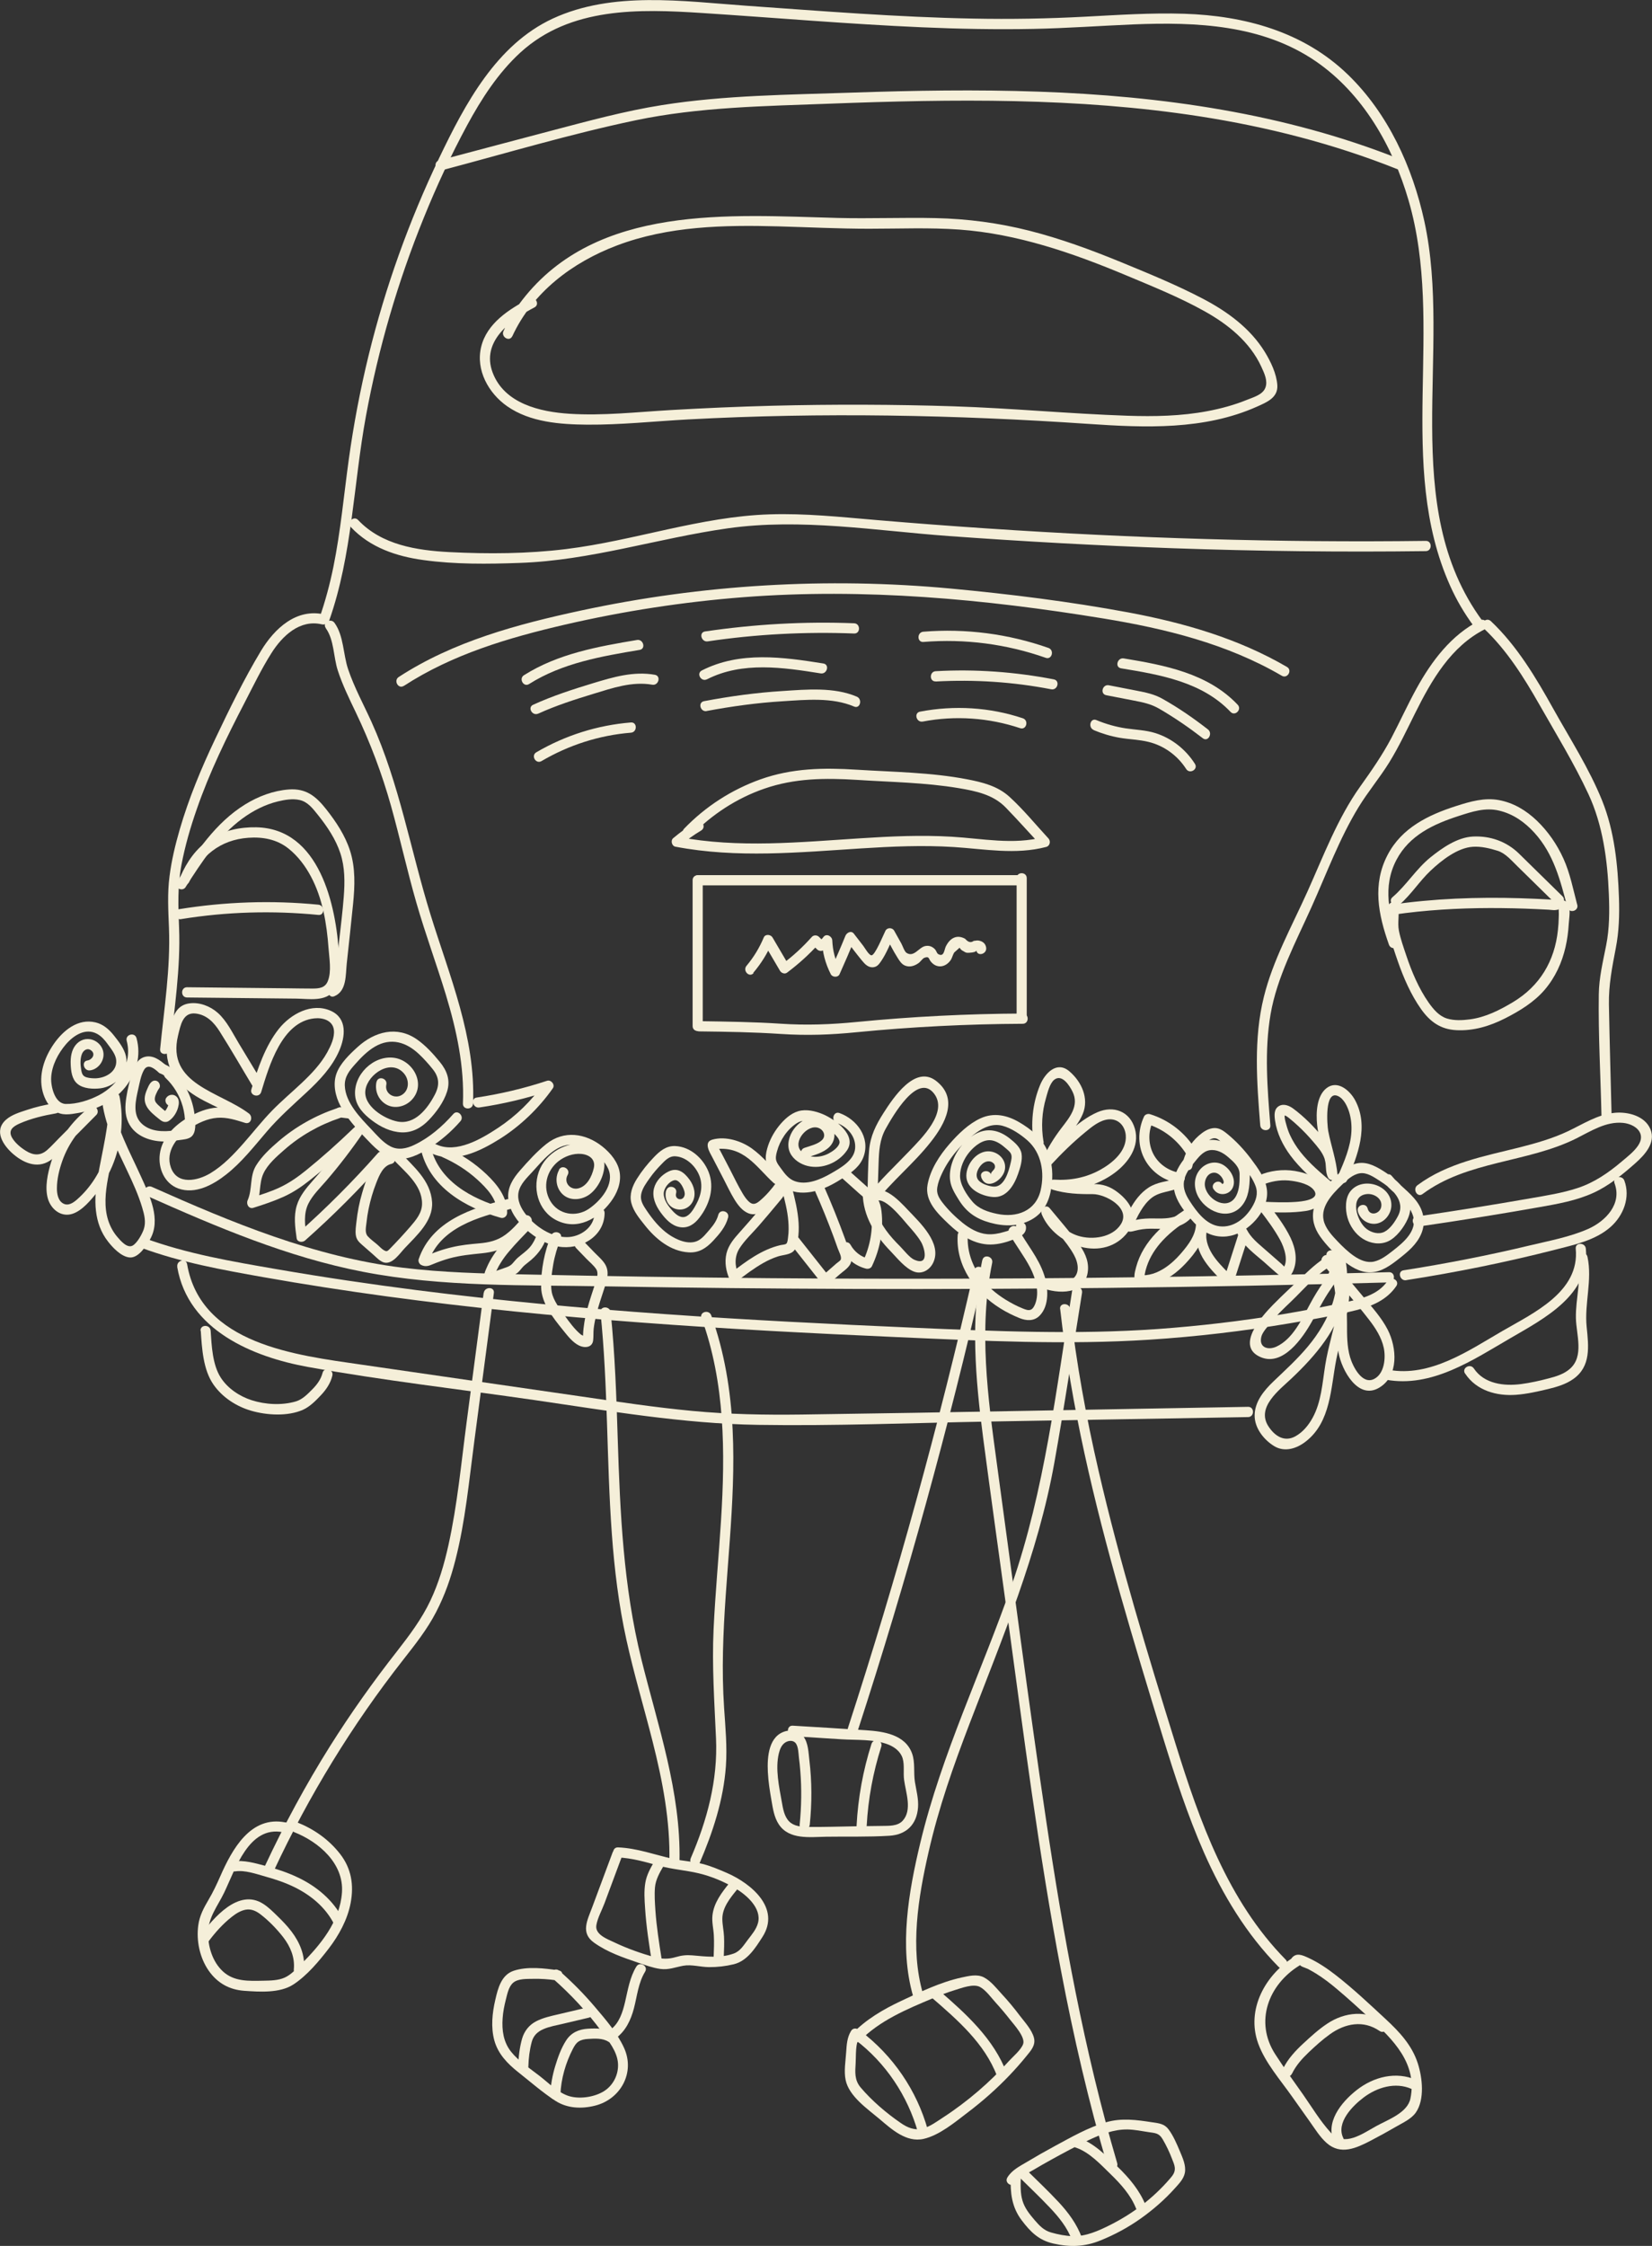 <svg width="142" height="193" viewBox="0 0 142 193" fill="none" xmlns="http://www.w3.org/2000/svg">
<rect x="0" y="0" width="142" height="193" fill="#333333" stroke="none"/>
<g clip-path="url(#clip0_290_556)">
<path d="M28.296 53.328C30.286 47.69 30.377 41.595 31.455 35.754C32.527 29.926 34.197 24.204 36.424 18.721C37.524 16.005 38.762 13.337 40.154 10.761C41.386 8.488 42.812 6.278 44.719 4.525C49.02 0.584 54.942 0.767 60.37 1.119C66.654 1.527 72.924 2.069 79.215 2.344C82.41 2.484 85.611 2.548 88.812 2.484C91.693 2.428 94.56 2.217 97.434 2.097C102.814 1.879 108.499 2.111 113.106 5.272C117.142 8.045 119.717 12.556 121.074 17.215C124.227 28.019 119.954 39.864 124.651 50.344C125.194 51.561 125.869 52.709 126.662 53.785C126.989 54.236 127.748 53.8 127.414 53.342C120.114 43.418 124.881 30.215 122.431 19.01C121.415 14.351 119.314 9.755 115.869 6.419C112.041 2.71 106.968 1.351 101.784 1.182C98.93 1.091 96.084 1.288 93.238 1.436C90.051 1.605 86.863 1.661 83.676 1.598C77.156 1.478 70.649 0.95 64.142 0.493C58.707 0.106 52.646 -0.781 47.51 1.598C42.666 3.85 39.98 8.924 37.76 13.555C35.164 18.975 33.125 24.669 31.692 30.51C30.968 33.466 30.398 36.465 29.98 39.484C29.562 42.503 29.277 45.663 28.658 48.711C28.352 50.203 27.962 51.667 27.461 53.103C27.273 53.638 28.115 53.87 28.303 53.335L28.296 53.328Z" fill="#F5EFD9"/>
<path d="M30.175 45.312C31.824 47.057 34.079 47.81 36.389 48.127C39.117 48.507 41.943 48.472 44.684 48.373C50.781 48.162 56.536 46.255 62.541 45.403C68.832 44.509 75.284 45.607 81.567 46.065C87.852 46.522 94.414 46.888 100.844 47.113C108.082 47.367 115.319 47.451 122.557 47.36C123.113 47.353 123.12 46.473 122.557 46.48C109.974 46.642 97.385 46.255 84.831 45.41C81.679 45.199 78.526 44.96 75.374 44.692C72.222 44.425 69.236 44.101 66.16 44.2C60.203 44.389 54.538 46.459 48.658 47.184C45.346 47.592 41.956 47.613 38.623 47.444C35.819 47.296 32.805 46.832 30.78 44.685C30.39 44.277 29.778 44.896 30.168 45.304L30.175 45.312Z" fill="#F5EFD9"/>
<path d="M37.982 14.632C43.515 13.168 49.033 11.514 54.628 10.339C60.105 9.192 65.735 9.121 71.309 8.91C81.915 8.509 92.618 8.368 103.133 10.001C108.923 10.902 114.629 12.352 120.085 14.527C120.607 14.738 120.83 13.886 120.315 13.675C110.433 9.734 99.828 8.242 89.271 7.876C83.919 7.686 78.567 7.777 73.216 7.96C67.864 8.143 62.276 8.178 56.911 9.03C53.71 9.537 50.571 10.395 47.44 11.219C44.308 12.042 40.981 12.929 37.745 13.788C37.203 13.928 37.432 14.78 37.975 14.639L37.982 14.632Z" fill="#F5EFD9"/>
<path d="M44.031 28.906C45.777 25.112 49.208 22.543 53.015 21.1C57.448 19.418 62.236 19.327 66.912 19.453C69.508 19.524 72.103 19.657 74.706 19.657C77.309 19.657 79.877 19.545 82.452 19.728C87.441 20.087 92.215 21.741 96.801 23.662C99.063 24.612 101.38 25.541 103.524 26.738C105.535 27.857 107.435 29.37 108.423 31.524C108.68 32.087 108.994 32.734 108.764 33.326C108.534 33.917 107.762 34.128 107.184 34.36C106.092 34.804 104.95 35.113 103.795 35.331C101.526 35.761 99.209 35.803 96.906 35.726C91.93 35.557 86.968 35.078 81.992 34.916C77.017 34.754 71.575 34.733 66.369 34.867C63.453 34.944 60.538 35.071 57.622 35.24C54.706 35.409 51.839 35.74 48.951 35.557C46.431 35.395 43.355 34.691 42.346 32.017C41.337 29.342 43.87 27.498 45.944 26.414C46.438 26.154 46 25.394 45.506 25.654C43.787 26.555 41.845 27.773 41.358 29.814C40.878 31.805 41.998 33.797 43.592 34.909C45.562 36.289 48.157 36.472 50.475 36.493C53.37 36.514 56.272 36.197 59.167 36.042C70.649 35.423 82.118 35.648 93.586 36.429C98.423 36.76 103.524 36.971 108.061 34.937C108.889 34.564 109.863 34.177 109.794 33.1C109.731 32.115 109.223 31.066 108.715 30.236C107.456 28.195 105.486 26.766 103.405 25.675C101.109 24.472 98.673 23.479 96.279 22.494C93.732 21.452 91.144 20.502 88.478 19.826C85.813 19.151 83.154 18.806 80.433 18.743C77.713 18.679 74.811 18.799 71.999 18.729C62.785 18.489 51.296 17.504 44.886 25.788C44.246 26.611 43.717 27.498 43.279 28.448C43.042 28.955 43.794 29.405 44.031 28.892V28.906Z" fill="#F5EFD9"/>
<path d="M27.898 52.807C25.49 52.244 23.598 53.997 22.428 55.939C20.974 58.353 19.714 60.943 18.503 63.491C17.293 66.039 16.228 68.601 15.448 71.282C15.066 72.598 14.745 73.943 14.572 75.301C14.377 76.779 14.467 78.25 14.523 79.728C14.662 83.198 14.105 86.703 13.764 90.152C13.709 90.715 14.579 90.708 14.634 90.152C14.975 86.703 15.532 83.205 15.393 79.728C15.316 77.891 15.254 76.118 15.601 74.302C15.908 72.683 16.367 71.099 16.91 69.544C18.009 66.363 19.492 63.336 21.037 60.359C21.774 58.937 22.477 57.474 23.333 56.122C24.273 54.637 25.776 53.208 27.662 53.652C28.204 53.778 28.441 52.934 27.891 52.8L27.898 52.807Z" fill="#F5EFD9"/>
<path d="M28.003 53.983C28.726 54.982 28.657 56.446 29.032 57.607C29.436 58.853 30.014 60.028 30.577 61.204C31.823 63.808 32.832 66.482 33.612 69.262C34.384 72.021 34.996 74.823 35.79 77.574C36.583 80.326 37.523 82.846 38.33 85.499C39.248 88.533 39.923 91.644 39.791 94.832C39.77 95.395 40.64 95.395 40.661 94.832C40.891 89.159 38.643 83.888 37.001 78.581C35.289 73.056 34.335 67.341 31.934 62.041C31.253 60.535 30.452 59.078 29.923 57.509C29.492 56.235 29.554 54.637 28.754 53.525C28.427 53.075 27.675 53.511 28.003 53.968V53.983Z" fill="#F5EFD9"/>
<path d="M16.263 75.773C17.216 73.556 18.921 72.169 21.343 71.993C22.589 71.902 23.814 72.127 24.809 72.929C25.609 73.57 26.249 74.421 26.73 75.329C27.732 77.208 28.087 79.383 28.24 81.488C28.302 82.339 28.511 83.472 28.184 84.296C27.947 84.908 27.419 84.95 26.834 84.95C26.159 84.95 25.491 84.936 24.816 84.929C21.9 84.901 18.991 84.866 16.075 84.838C15.518 84.838 15.511 85.71 16.075 85.718C19.214 85.753 22.352 85.788 25.484 85.816C26.535 85.83 27.982 86.105 28.713 85.126C29.332 84.296 29.193 83.106 29.144 82.135C28.908 77.771 27.46 71.198 22.025 71.092C20.654 71.064 19.186 71.367 18.024 72.134C16.861 72.901 16.054 74.062 15.511 75.329C15.289 75.843 16.04 76.293 16.263 75.773Z" fill="#F5EFD9"/>
<path d="M15.957 76.223C17.335 74.084 18.762 71.859 20.835 70.339C21.754 69.664 22.784 69.136 23.89 68.868C24.475 68.728 25.164 68.608 25.762 68.749C26.479 68.91 26.918 69.523 27.356 70.065C28.136 71.043 28.859 72.12 29.256 73.323C29.653 74.527 29.646 75.808 29.548 77.068C29.451 78.328 29.291 79.594 29.152 80.861C29.082 81.502 29.012 82.149 28.943 82.79C28.901 83.17 28.957 84.57 28.504 84.76C27.996 84.972 28.219 85.823 28.734 85.612C29.813 85.169 29.701 83.782 29.806 82.797C29.987 81.094 30.181 79.39 30.349 77.68C30.502 76.146 30.564 74.576 30.084 73.091C29.66 71.782 28.894 70.628 28.052 69.558C27.168 68.432 26.319 67.735 24.837 67.841C23.501 67.939 22.213 68.425 21.079 69.122C18.511 70.705 16.82 73.288 15.213 75.78C14.906 76.258 15.658 76.695 15.964 76.223H15.957Z" fill="#F5EFD9"/>
<path d="M15.574 78.982C19.471 78.349 23.438 78.236 27.37 78.623C27.926 78.679 27.919 77.8 27.37 77.743C23.354 77.349 19.325 77.49 15.344 78.137C14.794 78.229 15.024 79.073 15.574 78.989V78.982Z" fill="#F5EFD9"/>
<path d="M127.205 53.314C124.748 54.553 123.064 56.798 121.756 59.17C120.99 60.563 120.336 62.006 119.599 63.414C118.819 64.892 117.887 66.229 116.919 67.587C114.971 70.318 113.767 73.541 112.396 76.589C111.025 79.637 109.417 82.508 108.638 85.661C107.74 89.272 108.033 93.03 108.325 96.697C108.367 97.26 109.243 97.26 109.195 96.697C108.937 93.53 108.673 90.299 109.216 87.146C109.758 83.993 111.387 80.939 112.723 77.969C114.059 74.998 115.138 72.049 116.773 69.368C117.587 68.031 118.596 66.841 119.418 65.511C120.239 64.181 120.921 62.724 121.631 61.302C123.05 58.452 124.713 55.545 127.643 54.067C128.144 53.814 127.706 53.053 127.205 53.307V53.314Z" fill="#F5EFD9"/>
<path d="M127.545 54.004C129.522 55.876 130.969 58.177 132.312 60.535C133.753 63.069 135.305 65.596 136.536 68.242C137.768 70.888 138.172 73.879 138.29 76.828C138.353 78.306 138.346 79.784 138.06 81.234C137.775 82.684 137.448 84 137.427 85.45C137.378 88.92 137.58 92.411 137.657 95.881C137.671 96.444 138.541 96.451 138.527 95.881C138.45 92.692 138.353 89.504 138.297 86.316C138.269 84.634 138.575 83.106 138.888 81.474C139.167 80.045 139.209 78.602 139.16 77.152C139.062 74.33 138.777 71.451 137.719 68.812C136.606 66.046 134.943 63.47 133.495 60.873C132.048 58.276 130.405 55.503 128.151 53.377C127.74 52.99 127.128 53.61 127.538 53.997L127.545 54.004Z" fill="#F5EFD9"/>
<path d="M120.308 77.729C121.303 76.871 122.006 75.73 122.959 74.829C123.912 73.929 125.283 72.852 126.599 72.767C127.295 72.718 128.067 72.901 128.735 73.112C129.403 73.323 129.925 73.95 130.433 74.442C131.519 75.505 132.604 76.575 133.69 77.638C134.094 78.032 134.706 77.412 134.302 77.018C133.057 75.794 131.811 74.569 130.565 73.352C129.508 72.317 128.095 71.81 126.599 71.888C125.263 71.958 123.975 72.859 122.966 73.668C121.72 74.675 120.899 76.068 119.688 77.103C119.264 77.469 119.876 78.088 120.301 77.722L120.308 77.729Z" fill="#F5EFD9"/>
<path d="M119.349 78.06C119.488 78.771 119.272 79.489 119.425 80.214C119.599 81.016 119.878 81.819 120.149 82.6C120.643 84.021 121.276 85.478 122.146 86.71C122.926 87.808 123.823 88.455 125.18 88.526C126.663 88.603 128.068 88.174 129.384 87.505C130.615 86.879 131.868 86.119 132.78 85.049C133.691 83.979 134.262 82.719 134.568 81.382C134.721 80.721 134.805 80.045 134.847 79.369C134.874 78.891 135.041 78.032 134.749 77.61C134.457 77.187 133.677 77.321 133.246 77.3C132.39 77.251 131.527 77.216 130.664 77.187C126.948 77.075 123.225 77.216 119.544 77.75C118.994 77.828 119.223 78.68 119.773 78.602C122.522 78.201 125.306 78.039 128.082 78.032C129.418 78.032 130.762 78.06 132.098 78.123C132.432 78.138 132.766 78.152 133.1 78.173C133.274 78.18 133.503 78.222 133.67 78.208C133.65 78.208 134.151 78.159 133.97 78.116L133.984 78.004V78.278C133.998 78.461 133.991 78.644 133.984 78.827C133.977 79.193 133.956 79.559 133.914 79.918C133.636 82.6 132.348 84.732 130.059 86.112C128.91 86.802 127.686 87.421 126.349 87.597C125.723 87.681 124.999 87.716 124.38 87.526C123.691 87.315 123.204 86.724 122.8 86.154C121.951 84.943 121.339 83.493 120.873 82.093C120.643 81.403 120.386 80.692 120.246 79.981C120.107 79.271 120.316 78.553 120.17 77.828C120.058 77.272 119.223 77.511 119.328 78.06H119.349Z" fill="#F5EFD9"/>
<path d="M135.569 77.736C135.221 76.42 134.957 75.041 134.393 73.795C133.829 72.549 133.064 71.451 132.124 70.543C131.185 69.635 130.092 68.988 128.847 68.756C127.601 68.523 126.376 68.875 125.151 69.269C122.785 70.029 120.503 71.127 119.285 73.443C117.942 75.984 118.471 78.595 119.389 81.178C119.577 81.706 120.419 81.481 120.231 80.946C119.403 78.609 118.818 76.202 120.036 73.886C121.15 71.775 123.224 70.818 125.381 70.121C126.536 69.748 127.663 69.368 128.881 69.664C130.099 69.959 131.08 70.67 131.895 71.564C133.565 73.408 134.108 75.632 134.734 77.976C134.88 78.525 135.722 78.292 135.576 77.743L135.569 77.736Z" fill="#F5EFD9"/>
<path d="M45.478 58.782C48.338 56.974 51.706 56.397 54.984 55.848C55.534 55.756 55.304 54.904 54.754 54.996C51.4 55.559 47.969 56.171 45.039 58.022C44.566 58.318 45.005 59.085 45.478 58.782Z" fill="#F5EFD9"/>
<path d="M46.257 61.33C47.795 60.627 49.402 60.113 51.017 59.62C52.631 59.127 54.343 58.536 56.062 58.839C56.612 58.937 56.842 58.086 56.292 57.987C54.462 57.663 52.708 58.184 50.968 58.712C49.228 59.24 47.489 59.803 45.825 60.563C45.317 60.795 45.756 61.556 46.264 61.323L46.257 61.33Z" fill="#F5EFD9"/>
<path d="M46.541 65.406C48.887 64.026 51.517 63.181 54.231 62.963C54.788 62.921 54.788 62.041 54.231 62.084C51.364 62.316 48.594 63.188 46.103 64.645C45.616 64.927 46.054 65.687 46.541 65.406Z" fill="#F5EFD9"/>
<path d="M60.83 55.116C64.998 54.496 69.216 54.278 73.419 54.44C73.975 54.461 73.975 53.581 73.419 53.56C69.132 53.391 64.845 53.638 60.6 54.264C60.05 54.349 60.28 55.193 60.83 55.116Z" fill="#F5EFD9"/>
<path d="M60.774 58.374C63.815 56.826 67.323 57.354 70.545 57.868C71.094 57.952 71.331 57.108 70.774 57.016C67.295 56.46 63.606 55.946 60.329 57.614C59.828 57.868 60.266 58.628 60.767 58.374H60.774Z" fill="#F5EFD9"/>
<path d="M60.746 61.098C62.903 60.697 65.081 60.394 67.273 60.261C69.271 60.134 71.532 59.909 73.418 60.718C73.933 60.936 74.156 60.085 73.648 59.866C71.686 59.029 69.34 59.247 67.273 59.381C65.005 59.522 62.75 59.831 60.516 60.254C59.966 60.359 60.196 61.204 60.746 61.105V61.098Z" fill="#F5EFD9"/>
<path d="M79.369 55.165C82.939 54.877 86.509 55.341 89.891 56.53C90.42 56.713 90.649 55.869 90.121 55.679C86.676 54.468 83.008 53.99 79.369 54.285C78.812 54.328 78.812 55.207 79.369 55.165Z" fill="#F5EFD9"/>
<path d="M80.434 58.564C83.76 58.381 87.087 58.599 90.358 59.233C90.907 59.339 91.137 58.494 90.587 58.381C87.24 57.734 83.83 57.487 80.434 57.678C79.877 57.706 79.87 58.586 80.434 58.557V58.564Z" fill="#F5EFD9"/>
<path d="M79.319 62.006C82.11 61.471 84.991 61.675 87.691 62.576C88.227 62.752 88.45 61.908 87.921 61.725C85.074 60.774 82.033 60.591 79.083 61.154C78.533 61.26 78.763 62.105 79.312 62.006H79.319Z" fill="#F5EFD9"/>
<path d="M96.363 57.431C99.703 57.98 103.322 58.593 105.772 61.175C106.161 61.584 106.774 60.964 106.384 60.556C103.823 57.853 100.093 57.157 96.593 56.58C96.043 56.488 95.806 57.34 96.363 57.431Z" fill="#F5EFD9"/>
<path d="M95.076 59.74L97.469 60.204C98.242 60.352 98.924 60.493 99.613 60.887C100.928 61.647 102.188 62.513 103.392 63.442C103.837 63.787 104.269 63.02 103.83 62.682C102.591 61.718 101.29 60.817 99.919 60.049C99.209 59.648 98.493 59.508 97.706 59.353L95.312 58.888C94.763 58.783 94.533 59.627 95.083 59.74H95.076Z" fill="#F5EFD9"/>
<path d="M94.004 62.738C94.728 63.041 95.472 63.266 96.245 63.4C97.066 63.54 97.908 63.554 98.715 63.752C100.051 64.075 101.213 64.92 101.958 66.081C102.257 66.553 103.016 66.116 102.71 65.638C101.916 64.392 100.719 63.442 99.314 62.998C98.485 62.738 97.615 62.717 96.766 62.59C95.918 62.464 95.048 62.217 94.24 61.879C93.725 61.661 93.496 62.513 94.011 62.731L94.004 62.738Z" fill="#F5EFD9"/>
<path d="M59.409 71.824C61.17 70.001 63.32 68.594 65.707 67.77C68.31 66.869 70.92 66.848 73.641 67.017C76.55 67.207 79.528 67.243 82.409 67.728C83.891 67.981 85.367 68.277 86.452 69.396C87.538 70.515 88.477 71.578 89.493 72.669L89.688 71.937C87.093 72.62 84.427 72.056 81.797 71.902C79.166 71.747 76.598 71.867 74.002 72.035C68.769 72.366 63.48 72.908 58.282 71.916L58.477 72.648C59.047 72.169 59.639 71.747 60.272 71.367C60.752 71.071 60.314 70.311 59.834 70.607C59.138 71.029 58.491 71.508 57.864 72.028C57.621 72.233 57.746 72.704 58.059 72.76C63.341 73.767 68.686 73.246 74.01 72.908C76.661 72.739 79.319 72.62 81.971 72.788C84.622 72.957 87.294 73.471 89.925 72.781C90.252 72.697 90.335 72.282 90.12 72.049C89.02 70.86 87.969 69.565 86.772 68.474C85.756 67.545 84.448 67.221 83.133 66.968C80.029 66.37 76.8 66.342 73.655 66.144C70.808 65.962 68.08 66.004 65.359 66.975C62.882 67.862 60.641 69.305 58.804 71.212C58.414 71.62 59.027 72.24 59.416 71.831L59.409 71.824Z" fill="#F5EFD9"/>
<path d="M59.535 75.639C59.535 79.82 59.535 83.993 59.535 88.174C59.535 88.737 60.405 88.744 60.405 88.174C60.405 83.993 60.405 79.82 60.405 75.639C60.405 75.076 59.535 75.069 59.535 75.639Z" fill="#F5EFD9"/>
<path d="M60.106 88.631C62.437 88.659 64.761 88.695 67.093 88.85C69.424 89.004 71.428 88.92 73.641 88.702C78.387 88.237 83.147 87.998 87.914 87.977C88.471 87.977 88.478 87.097 87.914 87.097C83.147 87.118 78.387 87.358 73.641 87.822C71.428 88.04 69.313 88.118 67.093 87.97C64.873 87.822 62.437 87.787 60.106 87.752C59.549 87.745 59.542 88.624 60.106 88.631Z" fill="#F5EFD9"/>
<path d="M88.255 87.456V75.463C88.255 74.9 87.385 74.893 87.385 75.463V87.456C87.385 88.019 88.255 88.026 88.255 87.456Z" fill="#F5EFD9"/>
<path d="M60.016 76.082C69.181 76.082 78.346 76.082 87.511 76.082C88.068 76.082 88.075 75.203 87.511 75.203C78.346 75.203 69.181 75.203 60.016 75.203C59.459 75.203 59.452 76.082 60.016 76.082Z" fill="#F5EFD9"/>
<path d="M64.747 83.599C65.422 82.804 65.958 81.945 66.368 80.988H65.617L67.05 83.43C67.162 83.62 67.454 83.733 67.649 83.585C68.637 82.846 69.541 82.03 70.37 81.115H69.757L70.237 81.586C70.37 81.72 70.599 81.762 70.766 81.656C71.01 81.495 71.205 81.34 71.393 81.108L70.648 80.798C70.69 81.84 70.94 82.79 71.413 83.719C71.553 83.993 72.033 84.014 72.165 83.719C72.624 82.705 73.063 81.678 73.487 80.643L72.763 80.84C73.195 81.403 73.62 81.973 74.072 82.522C74.343 82.853 74.642 83.184 75.102 83.113C75.422 83.064 75.575 82.832 75.749 82.579C76.194 81.931 76.501 81.115 76.856 80.418H76.104C76.452 81.044 76.772 81.713 77.162 82.318C77.336 82.593 77.51 82.881 77.837 82.994C78.233 83.135 78.63 82.994 78.957 82.761C79.11 82.656 79.305 82.36 79.458 82.304C79.883 82.156 79.806 82.374 80.001 82.621C80.488 83.24 81.254 83.156 81.706 82.522C81.852 82.311 81.887 82.065 82.019 81.854L82.485 81.438C82.541 81.544 82.618 81.621 82.715 81.685C82.882 81.762 82.931 81.84 83.105 81.875C83.216 81.896 83.947 81.854 83.926 81.671C84.009 82.227 84.844 81.994 84.768 81.438C84.719 81.087 84.469 80.882 84.121 80.826C83.975 80.798 83.849 80.847 83.696 80.854C83.501 81.002 83.306 80.988 83.105 80.819L82.945 80.664C82.221 80.277 81.643 80.629 81.295 81.34C81.163 81.614 81.149 82.29 80.634 81.98C80.53 81.917 80.467 81.678 80.377 81.586C80.147 81.34 79.862 81.227 79.528 81.298C78.978 81.41 78.56 82.297 77.92 81.882C77.739 81.762 77.586 81.276 77.468 81.065C77.266 80.706 77.064 80.34 76.862 79.981C76.709 79.7 76.264 79.686 76.111 79.981C75.923 80.347 75.206 82.135 74.9 82.093C74.663 82.058 74.336 81.445 74.19 81.262C73.926 80.918 73.654 80.573 73.39 80.228C73.16 79.932 72.77 80.157 72.666 80.425C72.276 81.389 71.859 82.339 71.434 83.289H72.186C71.782 82.494 71.581 81.706 71.539 80.812C71.525 80.467 71.052 80.186 70.794 80.502C70.676 80.671 70.53 80.812 70.349 80.91L70.878 80.981L70.397 80.509C70.237 80.347 69.945 80.333 69.785 80.509C69.013 81.375 68.171 82.156 67.238 82.846L67.837 83.001L66.403 80.559C66.25 80.298 65.784 80.242 65.651 80.559C65.276 81.452 64.788 82.255 64.169 82.994C63.807 83.423 64.42 84.049 64.781 83.613L64.747 83.599Z" fill="#F5EFD9"/>
<path d="M10.885 89.42C11.421 91.369 10.175 93.234 8.505 94.114C7.67 94.55 6.598 94.888 5.652 94.867C4.705 94.846 4.357 93.361 4.399 92.587C4.455 91.545 4.997 90.525 5.658 89.75C6.32 88.976 7.343 88.308 8.331 88.835C8.72 89.04 9.02 89.391 9.27 89.743C9.549 90.13 9.945 90.602 9.987 91.095C10.085 92.143 8.971 92.692 8.094 92.664C7.844 92.657 7.489 92.636 7.266 92.502C7.057 92.376 7.009 92.122 6.974 91.897C6.904 91.482 6.883 90.989 7.036 90.588C7.169 90.236 7.524 90.011 7.858 90.285C8.24 90.602 7.906 91.073 7.517 91.13C6.967 91.207 7.196 92.059 7.746 91.981C8.359 91.897 8.839 91.341 8.894 90.729C8.95 90.116 8.54 89.56 7.976 89.363C7.412 89.166 6.842 89.363 6.487 89.821C6.132 90.278 6.055 90.876 6.076 91.433C6.097 92.024 6.173 92.735 6.654 93.136C7.155 93.565 8.018 93.6 8.637 93.523C9.931 93.354 11.135 92.178 10.829 90.771C10.683 90.102 10.182 89.469 9.764 88.948C9.347 88.427 8.839 88.005 8.206 87.857C6.702 87.498 5.422 88.554 4.615 89.722C3.807 90.891 3.292 92.376 3.668 93.811C3.835 94.438 4.176 95.071 4.698 95.458C5.297 95.902 6.048 95.761 6.73 95.641C8.247 95.374 9.764 94.67 10.752 93.445C11.741 92.221 12.144 90.694 11.734 89.208C11.581 88.666 10.746 88.892 10.892 89.441L10.885 89.42Z" fill="#F5EFD9"/>
<path d="M4.558 94.832C3.793 94.959 3.041 95.135 2.311 95.381C1.712 95.578 1.023 95.782 0.536 96.204C-0.584 97.169 0.279 98.442 1.162 99.196C2.151 100.033 3.403 100.484 4.503 99.583C5.171 99.041 5.748 98.365 6.354 97.753C6.994 97.105 7.641 96.458 8.281 95.81C8.622 95.472 8.163 94.811 7.753 95.121C6.159 96.324 4.969 97.978 4.384 99.899C4.099 100.843 3.842 101.997 4.106 102.968C4.329 103.784 5.039 104.467 5.908 104.376C6.778 104.284 7.572 103.404 8.121 102.736C8.748 101.969 9.256 101.124 9.645 100.209C10.439 98.323 10.655 96.254 10.279 94.241C10.188 93.741 9.437 93.875 9.423 94.36C9.374 96.683 8.803 98.879 8.4 101.152C8.059 103.067 8.038 105.108 9.291 106.698C9.701 107.226 10.418 107.986 11.128 108.057C11.886 108.134 12.54 107.106 12.874 106.543C13.898 104.812 12.847 102.715 12.102 101.068C11.142 98.942 9.973 96.887 9.639 94.543C9.555 93.987 8.72 94.22 8.796 94.776C9.096 96.859 10.042 98.731 10.933 100.61C11.42 101.638 11.893 102.672 12.22 103.763C12.401 104.369 12.568 105.002 12.36 105.628C12.213 106.051 11.789 106.832 11.392 107.043C10.919 107.289 10.355 106.607 10.077 106.283C9.729 105.875 9.472 105.396 9.304 104.882C8.929 103.721 9.061 102.454 9.277 101.279C9.701 98.97 10.258 96.732 10.307 94.368L9.451 94.487C10.028 97.549 8.991 100.997 6.632 103.067C6.291 103.369 5.839 103.679 5.393 103.397C4.983 103.144 4.892 102.567 4.892 102.123C4.892 101.321 5.094 100.505 5.359 99.752C5.901 98.217 6.911 96.852 8.205 95.881L7.676 95.191C6.82 96.057 5.957 96.922 5.101 97.781C4.753 98.126 4.426 98.499 4.057 98.823C3.473 99.336 2.874 99.294 2.248 98.907C1.81 98.64 1.336 98.252 1.065 97.816C0.647 97.141 1.114 96.803 1.684 96.549C2.672 96.113 3.751 95.859 4.809 95.677C5.359 95.585 5.129 94.733 4.579 94.825L4.558 94.832Z" fill="#F5EFD9"/>
<path d="M14.239 91.531C13.737 91.074 13.09 90.609 12.38 90.841C11.796 91.038 11.524 91.637 11.357 92.186C11.142 92.882 10.968 93.6 10.856 94.318C10.745 95.036 10.717 95.775 11.03 96.451C11.601 97.682 13.035 98.133 14.287 98.091C14.663 98.077 15.039 98.027 15.415 97.971C15.742 97.922 16.138 97.908 16.417 97.704C16.904 97.338 16.793 96.43 16.737 95.895C16.577 94.417 15.916 93.03 14.844 92.01C14.433 91.623 13.821 92.242 14.232 92.629C14.934 93.298 15.442 94.142 15.707 95.078C15.839 95.557 15.909 96.043 15.902 96.535C15.902 96.648 15.902 96.767 15.888 96.88C15.888 96.936 15.888 96.993 15.867 97.042C15.867 97.021 15.957 96.972 15.888 96.993C15.63 97.07 15.338 97.098 15.067 97.133C14.072 97.274 12.902 97.281 12.137 96.514C11.371 95.747 11.671 94.536 11.879 93.6C12.005 93.058 12.102 92.425 12.38 91.939C12.714 91.369 13.271 91.827 13.619 92.143C14.037 92.523 14.649 91.897 14.232 91.524L14.239 91.531Z" fill="#F5EFD9"/>
<path d="M13.752 92.228C13.961 92.319 14.163 92.439 14.344 92.58L14.253 92.509C14.337 92.573 14.413 92.643 14.49 92.721C14.573 92.798 14.685 92.847 14.796 92.847C14.9 92.847 15.033 92.798 15.102 92.721C15.172 92.643 15.234 92.523 15.227 92.411C15.22 92.298 15.186 92.186 15.102 92.101C14.838 91.841 14.524 91.623 14.191 91.475C14.142 91.44 14.086 91.425 14.03 91.425C13.975 91.411 13.912 91.418 13.857 91.433C13.759 91.461 13.648 91.538 13.599 91.637C13.543 91.742 13.515 91.862 13.557 91.975C13.592 92.073 13.655 92.193 13.759 92.235L13.752 92.228Z" fill="#F5EFD9"/>
<path d="M12.937 93.058C12.798 93.234 12.707 93.46 12.617 93.671C12.52 93.91 12.443 94.149 12.436 94.403C12.422 94.931 12.735 95.339 13.097 95.677C13.271 95.838 13.452 95.986 13.64 96.134C13.751 96.219 13.856 96.317 13.981 96.366C14.155 96.444 14.364 96.43 14.524 96.317C14.906 96.057 15.192 95.606 15.31 95.156C15.394 94.853 15.428 94.494 15.192 94.255C14.927 93.98 14.489 94.037 14.28 94.353C14.155 94.543 14.238 94.846 14.433 94.959C14.649 95.071 14.893 95.008 15.032 94.804C14.913 94.959 14.781 95.001 14.628 94.924L14.503 94.769C14.503 94.719 14.503 94.719 14.503 94.769C14.503 94.818 14.503 94.825 14.503 94.797C14.503 94.755 14.489 94.867 14.482 94.888C14.475 94.931 14.461 94.973 14.447 95.015C14.447 95.029 14.392 95.163 14.419 95.092C14.399 95.135 14.384 95.17 14.364 95.205C14.343 95.24 14.322 95.282 14.301 95.318C14.294 95.332 14.225 95.43 14.273 95.367C14.225 95.437 14.162 95.501 14.099 95.557C14.085 95.571 14.064 95.585 14.05 95.599C13.96 95.677 14.05 95.67 14.329 95.578C14.329 95.578 14.28 95.543 14.273 95.536C14.113 95.409 13.953 95.282 13.8 95.142C13.73 95.078 13.654 95.008 13.584 94.945C13.556 94.916 13.522 94.881 13.494 94.853C13.487 94.839 13.396 94.734 13.438 94.79C13.41 94.755 13.389 94.719 13.368 94.684C13.361 94.67 13.313 94.565 13.341 94.635C13.327 94.593 13.313 94.55 13.306 94.501C13.32 94.572 13.306 94.438 13.306 94.438C13.306 94.438 13.32 94.297 13.306 94.374C13.313 94.325 13.327 94.283 13.334 94.241C13.341 94.199 13.362 94.149 13.376 94.107C13.376 94.107 13.431 93.973 13.403 94.037C13.48 93.861 13.563 93.678 13.682 93.523C13.821 93.34 13.716 93.023 13.529 92.918C13.299 92.791 13.083 92.882 12.93 93.073L12.937 93.058Z" fill="#F5EFD9"/>
<path d="M22.514 92.953C21.852 91.855 21.191 90.757 20.53 89.666C19.987 88.772 19.5 87.724 18.707 87.027C18.06 86.457 17.141 86.105 16.278 86.224C15.415 86.344 15.039 86.921 14.782 87.688C14.121 89.68 14.002 91.644 15.582 93.213C17.162 94.783 19.285 95.177 20.969 96.451L21.303 95.648C20.454 95.388 19.577 95.121 18.679 95.177C17.781 95.233 16.995 95.564 16.25 95.979C15.046 96.655 13.926 97.732 13.738 99.168C13.578 100.385 14.128 101.694 15.325 102.131C16.779 102.658 18.324 101.814 19.445 100.927C20.788 99.871 21.838 98.513 22.945 97.225C23.996 96 25.186 94.952 26.362 93.861C27.468 92.833 28.547 91.7 29.159 90.292C29.688 89.075 29.862 87.505 28.436 86.865C26.807 86.133 24.991 87.132 23.968 88.413C22.799 89.884 22.152 91.827 21.609 93.607C21.442 94.149 22.284 94.382 22.451 93.84C23.133 91.594 24.232 87.801 27.023 87.512C27.747 87.435 28.603 87.681 28.7 88.512C28.777 89.159 28.429 89.877 28.13 90.426C27.566 91.447 26.752 92.291 25.91 93.087C25.067 93.882 24.191 94.614 23.383 95.444C22.514 96.338 21.741 97.331 20.913 98.267C20.085 99.203 19.173 100.167 18.081 100.821C16.988 101.476 15.241 101.856 14.691 100.336C14.19 98.949 15.213 97.675 16.299 96.972C17.002 96.514 17.823 96.12 18.672 96.057C19.521 95.993 20.294 96.254 21.066 96.493C21.574 96.648 21.769 95.972 21.4 95.691C18.909 93.804 14.295 93.185 15.304 88.99C15.52 88.111 15.707 86.963 16.828 87.097C17.767 87.21 18.387 87.857 18.874 88.624C19.869 90.194 20.795 91.813 21.755 93.403C22.047 93.889 22.799 93.445 22.506 92.96L22.514 92.953Z" fill="#F5EFD9"/>
<path d="M32.359 92.981C32.199 93.741 32.519 94.515 33.194 94.909C33.911 95.325 34.829 95.106 35.386 94.522C36.666 93.171 35.504 91.109 33.855 90.898C32.094 90.672 30.348 92.376 30.529 94.177C30.619 95.085 31.273 95.754 31.962 96.275C32.7 96.838 33.584 97.274 34.523 97.309C35.463 97.345 36.242 96.894 36.868 96.24C37.495 95.585 38.142 94.712 38.427 93.804C38.733 92.833 38.427 92.017 37.808 91.257C37.223 90.546 36.59 89.842 35.831 89.314C34.127 88.132 32.206 88.638 30.744 89.969C30.062 90.588 29.227 91.383 28.914 92.277C28.601 93.171 28.824 94.198 29.262 95.036C29.805 96.071 30.626 96.972 31.433 97.809C32.136 98.541 32.895 99.386 33.946 99.562C34.996 99.737 36.047 99.203 36.924 98.64C37.912 98.006 38.803 97.239 39.575 96.352C39.944 95.93 39.332 95.303 38.963 95.733C38.023 96.803 36.896 97.774 35.609 98.386C34.948 98.703 34.224 98.865 33.549 98.506C32.916 98.175 32.414 97.57 31.927 97.056C30.981 96.057 29.694 94.769 29.638 93.298C29.61 92.516 30.041 91.996 30.529 91.447C31.016 90.898 31.566 90.328 32.227 89.94C33.605 89.138 34.927 89.553 36.026 90.595C36.444 90.989 36.834 91.425 37.195 91.876C37.773 92.594 37.794 93.284 37.362 94.093C36.743 95.275 35.664 96.662 34.182 96.38C33.034 96.162 31.197 95.036 31.412 93.657C31.628 92.277 33.667 90.919 34.76 92.291C35.212 92.861 35.17 93.755 34.488 94.121C33.862 94.459 33.048 93.952 33.208 93.206C33.326 92.657 32.491 92.418 32.366 92.974L32.359 92.981Z" fill="#F5EFD9"/>
<path d="M37.091 99.111C39.075 100.026 41.294 98.921 42.992 97.851C44.691 96.781 46.305 95.254 47.516 93.523C47.739 93.213 47.37 92.763 47.022 92.875C45.045 93.53 43.02 94.008 40.967 94.318C40.418 94.403 40.647 95.247 41.197 95.17C43.257 94.867 45.282 94.388 47.252 93.727L46.757 93.079C45.693 94.593 44.356 95.902 42.812 96.922C41.392 97.858 39.242 99.146 37.516 98.351C37.008 98.119 36.569 98.879 37.077 99.111H37.091Z" fill="#F5EFD9"/>
<path d="M38.011 99.428C39.11 99.913 40.133 100.554 41.024 101.363C41.831 102.102 42.75 103.045 42.729 104.228L43.279 103.806C40.551 103.031 37.621 101.469 36.995 98.414C36.883 97.858 36.041 98.098 36.153 98.647C36.842 102.004 40.036 103.799 43.042 104.65C43.321 104.728 43.585 104.509 43.592 104.228C43.62 102.877 42.722 101.772 41.797 100.892C40.815 99.963 39.681 99.203 38.442 98.661C37.934 98.435 37.489 99.196 38.004 99.421L38.011 99.428Z" fill="#F5EFD9"/>
<path d="M33.717 99.54C34.719 100.638 36.285 101.779 36.278 103.433C36.278 104.235 35.756 104.84 35.262 105.417C34.705 106.058 34.127 106.684 33.536 107.289C33.306 107.522 33.251 107.592 32.965 107.416C32.791 107.311 32.631 107.121 32.471 106.987C32.193 106.74 31.852 106.508 31.608 106.234C31.337 105.924 31.462 105.445 31.504 105.051C31.546 104.657 31.601 104.284 31.678 103.911C31.838 103.13 32.06 102.363 32.353 101.624C32.603 100.997 32.923 100.181 33.64 100.019C34.183 99.892 33.953 99.048 33.411 99.167C32.012 99.491 31.483 101.307 31.128 102.518C30.891 103.32 30.731 104.143 30.641 104.974C30.599 105.347 30.529 105.762 30.585 106.142C30.641 106.522 30.843 106.733 31.114 106.966C31.441 107.254 31.775 107.543 32.102 107.831C32.374 108.071 32.659 108.394 33.021 108.493C33.745 108.676 34.371 107.698 34.795 107.254C35.797 106.184 37.238 104.932 37.141 103.313C37.029 101.42 35.498 100.223 34.329 98.942C33.946 98.527 33.334 99.146 33.717 99.562V99.54Z" fill="#F5EFD9"/>
<path d="M28.97 95.233C27.126 95.853 25.414 96.81 23.931 98.084C23.235 98.682 22.505 99.358 22.018 100.146C21.44 101.082 21.712 102.18 21.287 103.144C21.141 103.468 21.384 103.918 21.781 103.791C22.651 103.517 23.514 103.228 24.349 102.855C25.184 102.482 25.943 101.969 26.666 101.391C28.163 100.202 29.596 98.921 30.974 97.591C31.378 97.197 30.765 96.577 30.362 96.972C29.06 98.224 27.717 99.428 26.318 100.561C25.616 101.131 24.885 101.645 24.064 102.032C23.242 102.419 22.4 102.679 21.551 102.947L22.046 103.594C22.435 102.722 22.247 101.715 22.637 100.857C23.006 100.047 23.799 99.371 24.446 98.801C25.831 97.584 27.467 96.662 29.206 96.078C29.735 95.902 29.506 95.05 28.977 95.226L28.97 95.233Z" fill="#F5EFD9"/>
<path d="M29.263 96.028L30.064 96.127C30.168 96.141 30.3 96.071 30.37 96C30.446 95.923 30.502 95.796 30.495 95.691C30.488 95.585 30.453 95.458 30.37 95.381L30.279 95.311C30.21 95.268 30.14 95.254 30.057 95.247L29.256 95.149C29.152 95.135 29.02 95.205 28.95 95.275C28.873 95.353 28.818 95.48 28.825 95.585C28.832 95.691 28.867 95.817 28.95 95.895L29.041 95.965C29.11 96.007 29.18 96.021 29.263 96.028Z" fill="#F5EFD9"/>
<path d="M30.474 96.866C29.374 98.478 28.17 100.005 26.876 101.469C26.319 102.102 25.762 102.764 25.512 103.587C25.233 104.502 25.366 105.474 25.498 106.403C25.546 106.755 26.006 106.79 26.221 106.6C28.65 104.446 30.947 102.145 33.097 99.709C33.466 99.287 32.853 98.661 32.485 99.09C30.334 101.525 28.038 103.827 25.609 105.98L26.333 106.177C26.207 105.263 26.082 104.291 26.507 103.433C26.876 102.694 27.495 102.102 28.031 101.483C29.172 100.16 30.237 98.766 31.225 97.323C31.545 96.859 30.787 96.416 30.474 96.88V96.866Z" fill="#F5EFD9"/>
<path d="M12.61 102.757C18.622 105.438 24.739 108.043 31.225 109.295C38.052 110.618 45.136 110.414 52.061 110.541C66.424 110.794 80.795 110.837 95.165 110.675C103.245 110.583 111.317 110.428 119.397 110.203C119.953 110.189 119.96 109.309 119.397 109.323C105.207 109.711 91.011 109.901 76.814 109.887C69.716 109.879 62.618 109.823 55.519 109.711C51.998 109.654 48.484 109.591 44.962 109.514C41.441 109.436 38.031 109.359 34.593 108.936C27.036 108.014 19.959 105.072 13.048 101.99C12.54 101.765 12.095 102.525 12.61 102.75V102.757Z" fill="#F5EFD9"/>
<path d="M12.158 107.233C15.534 108.479 19.083 109.119 22.611 109.746C26.139 110.372 29.709 110.921 33.272 111.407C40.496 112.385 47.754 113.103 55.026 113.645C62.396 114.201 69.779 114.581 77.163 114.905C84.547 115.229 91.61 115.587 98.827 115.123C102.849 114.863 106.857 114.391 110.831 113.722C112.752 113.399 114.679 113.061 116.572 112.589C117.929 112.251 119.21 111.709 120.024 110.513C120.337 110.041 119.586 109.605 119.272 110.07C118.416 111.343 116.802 111.66 115.41 111.956C113.705 112.322 111.993 112.646 110.274 112.934C106.704 113.525 103.113 113.948 99.502 114.208C92.508 114.701 85.521 114.398 78.527 114.095C64.282 113.476 50.023 112.674 35.868 110.872C31.852 110.358 27.844 109.767 23.85 109.077C19.855 108.387 16.083 107.747 12.388 106.389C11.859 106.192 11.636 107.043 12.158 107.24V107.233Z" fill="#F5EFD9"/>
<path d="M114.929 107.578C113.885 107.958 113.078 108.641 112.277 109.394C111.317 110.302 110.343 111.189 109.417 112.132C108.492 113.075 106.133 115.686 108.373 116.629C110.28 117.431 111.957 114.996 112.744 113.603C113.28 112.667 113.746 111.688 114.365 110.809C115.117 109.746 115.374 108.915 115.437 107.613L114.581 107.733C115.541 110.604 114.254 113.518 112.417 115.714C111.512 116.798 110.475 117.741 109.459 118.712C108.652 119.487 107.858 120.437 107.844 121.619C107.831 122.71 108.624 123.717 109.515 124.265C110.405 124.814 111.442 124.498 112.243 123.871C114.407 122.189 114.379 119.268 114.866 116.805C115.172 115.25 115.687 113.743 115.896 112.167C115.994 111.442 116.056 110.675 115.882 109.957C115.687 109.162 115.179 108.493 114.88 107.74C114.678 107.226 113.857 107.423 114.038 107.972C114.497 109.366 114.797 110.802 114.88 112.272C114.95 113.603 114.817 114.947 115.061 116.263C115.325 117.72 116.724 120.345 118.554 119.247C120.259 118.227 120.065 115.806 119.285 114.271C118.756 113.237 117.949 112.35 117.211 111.47C116.244 110.309 115.27 109.148 114.302 107.993C113.941 107.557 113.328 108.183 113.69 108.613C115.019 110.203 116.404 111.759 117.671 113.399C118.227 114.116 118.749 114.919 118.944 115.827C119.125 116.678 119.007 118.037 118.123 118.494C117.086 119.036 116.279 117.417 116.049 116.636C115.771 115.686 115.785 114.687 115.785 113.701C115.785 111.66 115.527 109.689 114.887 107.747L114.045 107.979C114.316 108.648 114.741 109.253 114.971 109.936C115.256 110.787 115.11 111.773 114.957 112.638C114.671 114.208 114.163 115.728 113.913 117.305C113.662 118.881 113.579 120.472 112.82 121.851C112.465 122.492 111.978 123.083 111.331 123.435C110.398 123.942 109.577 123.407 109.034 122.576C107.956 120.929 109.974 119.444 111.018 118.452C112.062 117.46 113.057 116.418 113.885 115.236C115.458 113.011 116.328 110.161 115.437 107.487C115.284 107.015 114.602 107.099 114.581 107.606C114.539 108.584 114.379 109.324 113.801 110.126C113.356 110.745 112.966 111.386 112.604 112.061C111.895 113.37 111.143 115.046 109.73 115.714C109.014 116.052 108.185 115.813 108.422 114.863C108.513 114.49 108.93 114.039 109.16 113.743C109.689 113.061 110.322 112.47 110.948 111.871C112.208 110.675 113.516 109.021 115.179 108.416C115.701 108.226 115.479 107.374 114.95 107.564L114.929 107.578Z" fill="#F5EFD9"/>
<path d="M116.71 104.08C116.891 104.791 117.601 105.27 118.318 105.15C119.035 105.03 119.612 104.291 119.598 103.531C119.577 101.842 117.163 101.075 116.105 102.335C115.604 102.926 115.625 103.939 115.827 104.643C116.028 105.347 116.495 106.044 117.142 106.452C117.789 106.86 118.617 106.994 119.32 106.67C120.023 106.346 120.684 105.467 121.004 104.742C121.825 102.891 120.253 101.469 118.84 100.589C118.102 100.132 117.309 99.745 116.432 100.026C115.555 100.308 114.929 100.962 114.33 101.582C113.732 102.201 113.119 102.961 112.925 103.862C112.73 104.763 112.973 105.544 113.467 106.248C114.003 107.008 114.685 107.698 115.402 108.282C116.07 108.831 116.85 109.338 117.747 109.338C118.708 109.338 119.515 108.746 120.239 108.176C121.011 107.571 121.797 106.931 122.18 105.987C122.563 105.044 122.375 104.08 121.797 103.278C121.185 102.433 120.287 101.863 119.633 101.054C119.278 100.617 118.666 101.237 119.021 101.673C119.772 102.609 121.081 103.271 121.456 104.474C121.86 105.776 120.614 106.783 119.724 107.48C119.243 107.853 118.722 108.268 118.116 108.409C117.511 108.549 116.912 108.289 116.404 107.944C115.896 107.599 115.395 107.121 114.957 106.656C114.518 106.192 114.073 105.713 113.85 105.122C113.363 103.806 114.476 102.658 115.332 101.828C115.764 101.413 116.258 100.934 116.87 100.828C117.483 100.723 118.081 101.145 118.589 101.469C119.591 102.102 120.858 103.165 120.169 104.488C119.918 104.974 119.494 105.607 119 105.854C118.506 106.1 117.9 105.931 117.476 105.614C116.62 104.981 115.938 102.757 117.504 102.609C118.109 102.553 118.868 103.01 118.722 103.721C118.596 104.326 117.733 104.538 117.559 103.855C117.42 103.306 116.578 103.538 116.717 104.087L116.71 104.08Z" fill="#F5EFD9"/>
<path d="M48.059 100.533C47.669 101.223 47.801 102.137 48.4 102.665C49.047 103.235 50.035 103.116 50.689 102.63C51.392 102.102 51.9 101.096 51.949 100.216C51.998 99.336 51.483 98.738 50.731 98.457C49.123 97.858 47.133 98.879 46.437 100.392C45.693 101.997 46.221 104.059 47.843 104.868C49.617 105.755 51.385 104.756 52.492 103.285C53.027 102.574 53.403 101.687 53.271 100.779C53.139 99.871 52.485 99.09 51.782 98.527C50.334 97.373 48.469 97.105 46.966 98.302C46.138 98.963 45.4 99.78 44.704 100.575C44.099 101.265 43.598 102.046 43.688 103.01C43.793 104.059 44.461 104.974 45.226 105.657C45.992 106.339 46.952 106.938 47.989 107.121C49.819 107.444 51.949 106.311 51.97 104.242C51.97 103.679 51.107 103.672 51.1 104.242C51.086 105.481 49.861 106.311 48.72 106.311C47.37 106.311 46.027 105.41 45.205 104.369C44.788 103.841 44.433 103.151 44.572 102.454C44.711 101.757 45.282 101.223 45.734 100.73C46.639 99.752 47.718 98.323 49.179 98.365C50.39 98.4 51.782 99.322 52.283 100.448C52.867 101.772 51.615 103.207 50.599 103.89C49.506 104.622 47.996 104.39 47.3 103.2C46.604 102.011 46.987 100.589 47.996 99.794C48.539 99.365 49.27 99.097 49.965 99.16C50.661 99.224 51.218 99.632 51.037 100.392C50.877 101.089 50.459 101.947 49.701 102.123C49.012 102.285 48.428 101.617 48.796 100.962C49.075 100.469 48.323 100.026 48.045 100.519L48.059 100.533Z" fill="#F5EFD9"/>
<path d="M43.598 103.053C40.578 103.799 37.112 104.911 35.992 108.197C35.929 108.373 36.027 108.613 36.194 108.697C36.562 108.887 36.855 108.789 37.21 108.634C37.669 108.444 38.135 108.275 38.615 108.141C39.548 107.881 40.48 107.796 41.434 107.698C42.269 107.613 43.048 107.423 43.751 106.952C44.454 106.48 45.039 105.833 45.602 105.192C45.971 104.77 45.359 104.143 44.99 104.573C44.51 105.122 44.023 105.685 43.431 106.114C42.756 106.607 42.018 106.776 41.197 106.846C40.376 106.916 39.624 106.994 38.852 107.177C38.455 107.268 38.066 107.381 37.683 107.515C37.481 107.585 37.272 107.663 37.07 107.747C37.022 107.768 36.653 107.951 36.625 107.937L36.827 108.437C37.836 105.488 41.148 104.566 43.828 103.904C44.37 103.77 44.141 102.919 43.598 103.053Z" fill="#F5EFD9"/>
<path d="M44.977 104.932C43.814 106.156 42.492 107.374 41.824 108.958C41.74 109.162 41.622 109.387 41.629 109.612C41.629 109.872 41.81 110.112 42.054 110.182C42.464 110.302 42.944 110.034 43.32 109.901C43.724 109.76 44.162 109.64 44.503 109.359C44.649 109.239 44.754 109.084 44.879 108.943C45.025 108.775 45.192 108.634 45.373 108.5C46.139 107.916 46.709 107.212 46.995 106.283C47.162 105.741 46.32 105.509 46.153 106.051C46.027 106.445 45.839 106.825 45.575 107.142C45.262 107.515 44.865 107.768 44.503 108.085C44.336 108.233 44.204 108.409 44.058 108.57C43.919 108.725 43.766 108.817 43.571 108.887C43.327 108.979 43.084 109.063 42.84 109.148C42.701 109.197 42.562 109.246 42.422 109.295C42.381 109.309 42.332 109.324 42.29 109.338C42.186 109.38 42.263 109.302 42.332 109.352L42.485 109.507C42.534 109.577 42.485 109.598 42.541 109.507C42.562 109.464 42.576 109.408 42.596 109.366C42.631 109.274 42.673 109.183 42.722 109.091C42.812 108.901 42.917 108.711 43.028 108.535C43.244 108.183 43.494 107.846 43.766 107.529C44.343 106.839 44.983 106.199 45.603 105.551C45.992 105.143 45.373 104.516 44.99 104.932H44.977Z" fill="#F5EFD9"/>
<path d="M47.364 106.17C46.808 107.564 46.487 109.098 46.515 110.611C46.543 111.998 47.545 113.251 48.38 114.285C48.77 114.764 49.209 115.355 49.779 115.63C50.245 115.855 50.9 115.82 50.983 115.193C51.025 114.855 50.997 114.504 51.032 114.166C51.081 113.758 51.164 113.356 51.261 112.955C51.442 112.209 51.693 111.484 51.929 110.759C52.166 110.034 52.424 109.295 51.999 108.62C51.776 108.261 51.428 107.965 51.136 107.67C50.802 107.325 50.475 106.987 50.141 106.642C49.751 106.234 49.132 106.86 49.529 107.261C49.821 107.564 50.106 107.86 50.398 108.162C50.67 108.444 51.032 108.732 51.248 109.063C51.463 109.394 51.31 109.844 51.192 110.203C51.074 110.583 50.941 110.956 50.823 111.336C50.58 112.089 50.357 112.85 50.231 113.631C50.176 113.976 50.134 114.321 50.12 114.665C50.12 114.75 50.12 114.834 50.12 114.919C50.078 115.172 50.162 115.165 50.371 114.884C50.378 114.905 49.981 114.722 49.939 114.687C49.396 114.243 48.937 113.61 48.533 113.047C48.13 112.484 47.559 111.752 47.427 111.034C47.295 110.316 47.427 109.408 47.552 108.669C47.678 107.93 47.914 107.142 48.206 106.417C48.415 105.889 47.573 105.664 47.364 106.184V106.17Z" fill="#F5EFD9"/>
<path d="M57.26 102.292C57.086 102.912 57.357 103.602 57.962 103.848C58.568 104.094 59.229 103.848 59.528 103.285C59.862 102.665 59.674 101.933 59.285 101.392C58.825 100.758 58.262 100.287 57.475 100.667C56.898 100.941 56.376 101.483 56.216 102.116C56.028 102.855 56.348 103.587 56.779 104.179C57.211 104.77 57.726 105.333 58.443 105.453C59.159 105.572 59.702 105.178 60.106 104.657C60.976 103.545 61.449 102.067 60.906 100.702C60.44 99.534 59.333 98.541 58.046 98.485C57.267 98.45 56.71 98.914 56.202 99.449C55.659 100.012 55.158 100.638 54.74 101.307C54.358 101.919 54.079 102.644 54.267 103.376C54.455 104.108 54.977 104.721 55.422 105.284C56.355 106.466 57.635 107.529 59.194 107.62C60.085 107.677 60.711 107.254 61.303 106.621C61.846 106.037 62.374 105.424 62.583 104.629C62.729 104.08 61.887 103.848 61.741 104.397C61.616 104.868 61.345 105.255 61.031 105.621C60.732 105.966 60.405 106.403 59.995 106.614C59.187 107.022 58.109 106.522 57.441 106.051C56.696 105.523 56.097 104.784 55.589 104.031C55.304 103.609 55.012 103.179 55.109 102.644C55.207 102.109 55.562 101.645 55.861 101.223C56.16 100.8 56.48 100.434 56.828 100.075C57.176 99.716 57.524 99.329 58.06 99.365C58.916 99.421 59.66 100.082 60.029 100.836C60.454 101.701 60.308 102.623 59.862 103.454C59.66 103.827 59.41 104.291 59.034 104.502C58.568 104.763 58.13 104.397 57.823 104.066C57.461 103.672 57.044 103.13 57.051 102.567C57.051 102.102 57.51 101.518 57.969 101.42C58.429 101.321 58.916 102.299 58.853 102.672C58.756 103.278 57.949 103.116 58.116 102.532C58.269 101.99 57.434 101.75 57.273 102.299L57.26 102.292Z" fill="#F5EFD9"/>
<path d="M69.383 99.47C70.023 99.245 70.767 99.069 71.275 98.576C71.735 98.133 71.86 97.457 71.561 96.887C71.241 96.275 70.573 95.93 69.904 96C69.237 96.071 68.624 96.5 68.227 97.042C67.831 97.584 67.594 98.4 67.914 99.069C68.193 99.653 68.812 100.047 69.417 100.195C70.663 100.498 72.062 99.928 72.793 98.872C73.711 97.556 71.77 96.183 70.733 95.747C70.099 95.48 69.306 95.289 68.624 95.487C67.942 95.684 67.365 96.24 66.94 96.775C66.488 97.345 66.14 97.999 65.945 98.703C65.847 99.055 65.785 99.428 65.847 99.794C65.91 100.181 66.126 100.505 66.349 100.821C66.78 101.42 67.246 102.018 67.949 102.299C68.652 102.581 69.515 102.518 70.246 102.306C71.074 102.074 71.832 101.638 72.549 101.173C73.266 100.709 73.941 100.209 74.233 99.386C74.818 97.746 73.648 96.183 72.159 95.648C71.63 95.458 71.401 96.31 71.93 96.5C72.841 96.831 73.6 97.675 73.502 98.703C73.405 99.731 72.236 100.371 71.408 100.85C70.524 101.356 69.327 101.877 68.304 101.497C67.796 101.314 67.448 100.857 67.142 100.427C67.003 100.23 66.829 100.026 66.745 99.801C66.641 99.519 66.71 99.224 66.787 98.942C67.044 97.985 67.657 97.049 68.499 96.514C69.341 95.979 70.573 96.521 71.282 97.07C71.561 97.281 72.278 97.851 72.152 98.252C72.041 98.618 71.568 98.942 71.248 99.111C70.524 99.505 69.466 99.569 68.861 98.928C68.095 98.119 69.417 96.57 70.357 96.929C70.802 97.098 71.025 97.612 70.656 97.971C70.287 98.33 69.64 98.471 69.146 98.64C68.617 98.823 68.847 99.674 69.376 99.491L69.383 99.47Z" fill="#F5EFD9"/>
<path d="M67.107 101.025C66.272 100.265 65.562 99.371 64.65 98.71C63.739 98.048 62.382 97.612 61.24 97.929C60.44 98.147 61.011 99.034 61.24 99.47C61.561 100.089 61.888 100.709 62.208 101.335C62.507 101.912 62.785 102.511 63.126 103.067C63.419 103.545 63.801 104.052 64.33 104.263C65.019 104.53 65.625 104.101 66.112 103.644C66.627 103.158 67.086 102.616 67.497 102.039C67.824 101.581 67.072 101.138 66.745 101.596C66.335 102.173 65.854 102.729 65.312 103.186C65.054 103.404 64.776 103.573 64.47 103.341C64.205 103.144 64.01 102.848 63.843 102.574C63.447 101.912 63.112 101.208 62.758 100.519C62.57 100.16 62.382 99.794 62.194 99.435C62.103 99.259 62.013 99.09 61.922 98.914C61.832 98.738 61.679 98.534 61.651 98.337L61.609 98.675C61.456 98.759 61.449 98.78 61.581 98.745C61.651 98.738 61.721 98.731 61.79 98.724C61.929 98.717 62.069 98.717 62.208 98.724C62.479 98.738 62.751 98.78 63.015 98.858C63.495 98.999 63.941 99.252 64.337 99.561C65.124 100.174 65.75 100.976 66.488 101.645C66.905 102.025 67.518 101.406 67.1 101.025H67.107Z" fill="#F5EFD9"/>
<path d="M66.828 101.912C66.926 102.123 66.32 102.701 66.195 102.848C65.903 103.2 65.611 103.552 65.318 103.897C64.748 104.573 64.163 105.241 63.572 105.903C63.091 106.438 62.618 106.994 62.444 107.712C62.263 108.479 62.409 109.253 62.722 109.964C62.813 110.161 63.147 110.252 63.321 110.119C64.059 109.556 64.803 108.986 65.617 108.528C66.014 108.303 66.425 108.113 66.863 107.972C67.253 107.845 67.74 107.838 68.088 107.613C68.436 107.388 68.526 106.93 68.582 106.536C68.659 106.058 68.672 105.579 68.645 105.094C68.582 104.052 68.332 103.038 68.074 102.039C67.935 101.49 67.093 101.722 67.232 102.271C67.455 103.151 67.691 104.038 67.761 104.946C67.796 105.396 67.803 105.854 67.74 106.304C67.719 106.459 67.705 106.776 67.587 106.874C67.483 106.966 67.204 106.966 67.072 107.001C65.485 107.374 64.142 108.38 62.869 109.359L63.467 109.513C63.147 108.782 63.126 107.965 63.565 107.275C64.003 106.586 64.65 105.987 65.186 105.375C65.75 104.728 66.306 104.066 66.856 103.404C67.322 102.841 67.921 102.243 67.58 101.462C67.35 100.948 66.599 101.391 66.828 101.905V101.912Z" fill="#F5EFD9"/>
<path d="M67.935 106.874C68.839 108.021 69.744 109.162 70.649 110.309C70.802 110.506 71.101 110.45 71.261 110.309L72.18 109.507C72.465 109.26 72.855 109.014 73.057 108.683C73.245 108.38 73.189 108.057 73.084 107.733C72.945 107.318 72.799 106.909 72.653 106.501C72.082 104.932 71.456 103.376 70.781 101.849C70.551 101.335 69.8 101.779 70.029 102.292C70.614 103.609 71.157 104.946 71.658 106.297C71.783 106.635 71.901 106.966 72.02 107.304C72.11 107.557 72.382 108.029 72.256 108.261C72.208 108.352 71.992 108.493 71.908 108.563L71.449 108.965L70.642 109.668H71.254C70.35 108.521 69.445 107.381 68.54 106.234C68.192 105.79 67.58 106.417 67.928 106.853L67.935 106.874Z" fill="#F5EFD9"/>
<path d="M75.423 102.891C75.458 101.919 75.486 100.948 75.52 99.984C75.555 98.921 75.604 97.943 76.133 96.993C76.752 95.888 78.874 92.165 80.28 93.966C81.54 95.578 79.188 97.837 78.13 98.949C76.912 100.23 75.611 101.42 74.532 102.827L75.214 103.362C75.792 102.454 77.657 104.847 78.032 105.27C78.429 105.72 78.847 106.185 79.16 106.705C79.473 107.226 79.904 108.817 78.603 108.261C78.186 108.085 77.692 107.43 77.371 107.107C76.933 106.67 76.508 106.213 76.153 105.713C75.478 104.77 75.04 103.7 75.026 102.525C75.026 101.962 74.149 101.955 74.156 102.525C74.177 104.502 75.228 106.163 76.557 107.529C77.114 108.106 77.831 109.021 78.603 109.288C79.278 109.521 79.939 109.112 80.225 108.486C80.983 106.832 79.069 105.065 78.074 104.01C77.253 103.144 75.534 101.237 74.469 102.912C74.205 103.32 74.845 103.841 75.151 103.447C76.62 101.525 78.527 100.019 80.016 98.119C81.241 96.563 82.438 94.382 80.44 92.868C78.638 91.503 76.766 94.361 75.945 95.641C75.291 96.669 74.81 97.619 74.706 98.851C74.595 100.188 74.602 101.546 74.56 102.884C74.539 103.447 75.409 103.447 75.43 102.884L75.423 102.891Z" fill="#F5EFD9"/>
<path d="M72.187 101.068L73.837 102.546C74.108 102.785 74.428 103.017 74.637 103.32C74.825 103.587 74.881 103.911 74.908 104.235C75.048 105.657 74.797 107.092 74.185 108.38L74.679 108.176C73.997 108 73.454 107.585 73.106 106.966C72.828 106.473 72.076 106.916 72.354 107.409C72.814 108.219 73.558 108.796 74.449 109.021C74.623 109.063 74.86 108.993 74.943 108.817C75.639 107.353 75.959 105.713 75.771 104.094C75.681 103.292 75.382 102.75 74.783 102.215C74.122 101.624 73.461 101.033 72.8 100.441C72.382 100.068 71.763 100.688 72.187 101.061V101.068Z" fill="#F5EFD9"/>
<path d="M84.351 101.194C84.796 102.306 86.091 101.476 86.341 100.653C86.64 99.667 85.701 98.823 84.761 98.949C83.822 99.076 83.063 100.104 83.063 101.04C83.063 102.187 84.372 102.785 85.339 102.862C86.522 102.961 87.176 101.842 87.517 100.857C87.698 100.336 87.9 99.695 87.809 99.139C87.719 98.583 87.211 98.168 86.8 97.837C85.889 97.112 84.859 96.873 83.815 97.464C82.889 97.992 82.18 98.893 81.846 99.906C81.678 100.399 81.602 100.941 81.672 101.455C81.755 102.06 82.089 102.581 82.402 103.088C83.063 104.165 83.905 104.742 85.109 105.072C86.313 105.403 87.538 105.41 88.624 104.826C89.709 104.242 90.183 103.243 90.364 102.102C90.531 101.04 90.475 99.921 90.043 98.921C89.563 97.795 88.631 97.035 87.608 96.437C86.585 95.838 85.43 95.571 84.274 96.106C83.251 96.577 82.368 97.443 81.63 98.288C80.767 99.273 79.974 100.484 79.73 101.8C79.466 103.221 80.614 104.298 81.553 105.192C82.493 106.086 83.564 106.839 84.866 106.938C85.583 106.987 86.306 106.818 86.974 106.565C87.496 106.368 88.234 106.135 88.192 105.446C88.164 104.882 87.294 104.875 87.322 105.446C87.329 105.586 86.453 105.826 86.299 105.868C85.833 106.009 85.353 106.093 84.866 106.058C84.072 105.994 83.342 105.565 82.729 105.072C82.117 104.58 81.484 103.96 80.99 103.313C80.697 102.926 80.482 102.553 80.565 102.039C80.628 101.638 80.781 101.237 80.955 100.871C81.588 99.491 82.701 98.217 83.919 97.338C84.581 96.859 85.339 96.528 86.16 96.739C86.933 96.943 87.733 97.485 88.331 98.013C89.521 99.083 89.8 100.751 89.452 102.278C89.034 104.08 87.378 104.664 85.708 104.312C84.921 104.15 84.114 103.883 83.578 103.25C83.098 102.687 82.514 101.807 82.521 101.04C82.528 100.315 82.855 99.576 83.314 99.02C83.773 98.464 84.539 97.844 85.304 98.006C85.736 98.098 86.118 98.379 86.445 98.668C86.585 98.794 86.787 98.942 86.877 99.111C87.023 99.365 86.926 99.702 86.863 99.97C86.703 100.674 86.32 102.039 85.395 101.969C85.005 101.941 84.455 101.758 84.17 101.49C83.78 101.124 83.968 100.568 84.267 100.195C84.511 99.885 84.921 99.66 85.297 99.885C85.464 99.991 85.548 100.132 85.52 100.322C85.478 100.575 85.109 100.73 85.193 100.934C84.984 100.413 84.142 100.645 84.351 101.166V101.194Z" fill="#F5EFD9"/>
<path d="M82.318 106.142C82.151 108.789 83.821 111.09 85.972 112.427C86.501 112.758 87.064 113.04 87.642 113.272C88.219 113.504 88.874 113.553 89.361 113.061C90.224 112.188 90.105 110.626 89.751 109.556C89.27 108.085 88.24 106.902 87.503 105.565C87.231 105.072 86.473 105.516 86.751 106.008C87.308 107.008 88.025 107.916 88.553 108.936C89.027 109.858 89.368 111.027 88.985 112.04C88.915 112.216 88.811 112.434 88.644 112.526C88.407 112.66 88.108 112.519 87.879 112.427C87.391 112.23 86.918 111.977 86.466 111.702C85.582 111.16 84.768 110.457 84.176 109.584C83.487 108.563 83.112 107.381 83.188 106.142C83.223 105.579 82.353 105.579 82.318 106.142Z" fill="#F5EFD9"/>
<path d="M89.688 98.062C89.487 96.824 89.556 95.564 89.911 94.353C90.043 93.896 90.231 93.101 90.614 92.791C91.303 92.242 91.964 93.347 92.194 93.819C92.785 95.022 91.936 96.028 91.233 96.943C90.593 97.781 90.05 98.654 89.612 99.618C89.424 100.04 89.932 100.547 90.294 100.153C91.233 99.132 92.228 98.161 93.3 97.281C93.864 96.817 94.539 96.254 95.297 96.19C96.126 96.127 96.689 96.739 96.766 97.542C96.884 98.914 95.611 99.956 94.546 100.54C93.328 101.209 91.971 101.462 90.6 101.37C90.099 101.335 90.022 102.095 90.482 102.236C91.637 102.581 92.73 102.623 93.92 102.616C95.026 102.609 97.225 103.799 96.348 105.199C95.618 106.36 93.871 106.572 92.674 106.199C91.553 105.847 90.739 104.974 90.294 103.904L89.612 104.439C90.503 105.523 91.644 106.607 92.319 107.846C92.702 108.542 92.876 109.549 92.041 110.006C91.296 110.407 90.412 110.077 89.695 109.788C89.174 109.577 88.951 110.429 89.466 110.64C90.941 111.231 93.335 111.308 93.516 109.162C93.593 108.254 93.154 107.451 92.625 106.755C91.867 105.755 91.031 104.798 90.231 103.827C89.883 103.404 89.375 103.946 89.549 104.362C90.698 107.107 94.95 108.563 96.968 105.847C97.914 104.573 97.204 103.334 96.105 102.482C95.43 101.955 94.789 101.736 93.933 101.751C92.82 101.765 91.797 101.722 90.725 101.399L90.607 102.264C92.458 102.384 94.33 101.891 95.833 100.772C96.989 99.906 97.984 98.52 97.552 97C97.121 95.48 95.701 94.987 94.344 95.571C92.549 96.345 90.99 98.133 89.688 99.548L90.37 100.082C90.774 99.189 91.261 98.365 91.853 97.591C92.305 97 92.778 96.423 93.071 95.726C93.627 94.382 92.966 92.946 91.908 92.052C90.851 91.158 89.841 92.193 89.41 93.22C88.735 94.839 88.582 96.585 88.86 98.316C88.951 98.872 89.786 98.64 89.702 98.084L89.688 98.062Z" fill="#F5EFD9"/>
<path d="M104.324 102.194C104.686 102.792 105.597 102.736 105.931 102.124C106.321 101.399 105.785 100.491 105.152 100.111C104.519 99.731 103.718 99.892 103.21 100.434C102.64 101.04 102.584 101.905 102.904 102.644C103.53 104.094 105.625 105.002 106.766 103.587C107.337 102.884 107.407 101.962 107.428 101.089C107.434 100.653 107.4 100.237 107.163 99.871C106.926 99.505 106.579 99.153 106.244 98.858C105.618 98.302 104.839 97.879 103.983 97.964C103.085 98.055 102.494 98.724 101.951 99.386C101.408 100.047 100.914 100.821 100.886 101.715C100.858 102.609 101.31 103.404 101.825 104.08C102.34 104.756 102.876 105.424 103.586 105.854C104.338 106.304 105.27 106.382 106.098 106.107C107.574 105.628 109.119 103.862 108.896 102.215C108.771 101.251 108.11 100.357 107.546 99.604C106.933 98.787 106.238 98.041 105.444 97.401C105.075 97.105 104.713 96.873 104.226 96.951C103.774 97.021 103.384 97.295 103.043 97.591C102.327 98.21 101.846 99.083 101.645 100.012C101.526 100.561 102.368 100.8 102.487 100.244C102.605 99.688 102.828 99.168 103.176 98.717C103.447 98.372 104.038 97.689 104.533 97.83C104.769 97.901 105.013 98.175 105.194 98.337C105.43 98.548 105.66 98.766 105.883 98.999C106.3 99.428 106.69 99.892 107.031 100.385C107.372 100.878 107.727 101.384 107.929 101.933C108.165 102.581 107.956 103.172 107.615 103.742C107.031 104.714 106.015 105.516 104.839 105.382C103.663 105.248 102.835 104.094 102.257 103.2C101.93 102.701 101.672 102.123 101.77 101.511C101.867 100.899 102.236 100.406 102.605 99.956C102.974 99.505 103.37 98.942 103.969 98.844C104.567 98.745 105.131 99.055 105.569 99.435C106.008 99.815 106.544 100.265 106.551 100.878C106.558 101.49 106.551 102.187 106.265 102.743C105.59 104.073 103.851 103.186 103.586 102.004C103.468 101.483 103.76 100.772 104.372 100.772C104.651 100.772 104.901 100.99 105.048 101.216C105.11 101.321 105.228 101.539 105.166 101.673C105.152 101.708 105.061 101.75 105.061 101.75C104.769 101.272 104.011 101.708 104.31 102.194H104.324Z" fill="#F5EFD9"/>
<path d="M102.779 98.809C101.881 97.338 100.475 96.24 98.833 95.74C98.659 95.691 98.422 95.768 98.339 95.944C97.775 97.141 97.782 98.569 98.45 99.724C99.042 100.758 100.12 101.497 101.29 101.659C101.519 101.694 101.756 101.603 101.825 101.349C101.881 101.145 101.756 100.843 101.519 100.807C100.587 100.674 99.738 100.16 99.237 99.344C98.701 98.464 98.652 97.317 99.091 96.387L98.596 96.591C100.016 97.021 101.241 97.978 102.02 99.259C102.313 99.738 103.064 99.301 102.772 98.816L102.779 98.809Z" fill="#F5EFD9"/>
<path d="M101.053 101.237C100.698 101.434 100.287 101.49 99.898 101.582C99.508 101.673 99.104 101.814 98.749 102.039C98.026 102.504 97.504 103.214 97.1 103.968C96.996 104.165 96.898 104.362 96.801 104.559C96.703 104.756 96.557 104.981 96.543 105.213C96.522 105.46 96.641 105.678 96.871 105.783C97.1 105.889 97.316 105.826 97.532 105.769C97.991 105.65 98.422 105.586 98.895 105.586C99.369 105.586 99.835 105.614 100.301 105.572C101.185 105.495 102.027 105.185 102.556 104.439C102.695 104.249 102.591 103.946 102.403 103.834C102.187 103.707 101.944 103.799 101.804 103.989C101.387 104.573 100.559 104.692 99.898 104.707C99.41 104.721 98.923 104.685 98.443 104.721C98.207 104.735 97.97 104.763 97.733 104.812C97.615 104.833 97.497 104.868 97.385 104.897C97.33 104.911 97.267 104.925 97.212 104.939C97.114 104.96 97.093 104.967 97.156 104.953L97.351 105.065L97.302 105.023L97.413 105.22L97.392 105.15V105.382C97.434 105.164 97.58 104.939 97.678 104.742C97.796 104.502 97.921 104.263 98.061 104.038C98.304 103.637 98.589 103.264 98.951 102.968C99.696 102.356 100.684 102.447 101.498 101.997C101.992 101.729 101.554 100.969 101.06 101.237H101.053Z" fill="#F5EFD9"/>
<path d="M102.047 103.841C100.147 105.037 98.268 106.607 97.656 108.887C97.531 109.345 97.329 110.048 97.83 110.358C98.254 110.619 98.915 110.436 99.347 110.295C100.342 109.985 101.198 109.331 101.908 108.577C102.757 107.67 103.592 106.55 103.668 105.262C103.703 104.699 102.833 104.699 102.799 105.262C102.75 106.163 102.151 106.959 101.595 107.613C101.038 108.268 100.419 108.845 99.66 109.225C99.305 109.408 98.908 109.535 98.505 109.577C98.491 109.577 98.289 109.577 98.282 109.591L98.324 109.654C98.359 109.739 98.38 109.746 98.373 109.668C98.394 109.64 98.386 109.563 98.394 109.528C98.435 109.295 98.491 109.063 98.567 108.845C98.846 107.993 99.347 107.233 99.952 106.586C100.69 105.797 101.567 105.171 102.471 104.601C102.945 104.305 102.506 103.538 102.033 103.841H102.047Z" fill="#F5EFD9"/>
<path d="M102.863 105.685C102.73 106.635 103.009 107.557 103.538 108.345C103.795 108.732 104.094 109.091 104.415 109.429C104.735 109.767 105.034 110.112 105.445 110.316C105.702 110.443 105.994 110.337 106.085 110.055C106.495 108.782 106.899 107.515 107.31 106.241C107.484 105.699 106.641 105.467 106.468 106.009C106.057 107.282 105.653 108.549 105.243 109.823L105.883 109.563C105.563 109.401 105.326 109.126 105.083 108.866C104.818 108.585 104.554 108.289 104.331 107.965C103.927 107.381 103.6 106.649 103.705 105.924C103.74 105.692 103.649 105.453 103.399 105.382C103.197 105.326 102.898 105.453 102.863 105.692V105.685Z" fill="#F5EFD9"/>
<path d="M114.476 101.596C113.529 100.793 112.562 99.984 111.79 99.006C111.428 98.548 111.108 98.041 110.864 97.499C110.746 97.232 110.648 96.951 110.572 96.662C110.509 96.43 110.384 96.064 110.433 95.824C110.342 95.824 110.328 95.831 110.405 95.846C110.454 95.86 110.502 95.874 110.544 95.902C110.655 95.958 110.753 96.043 110.85 96.12C111.108 96.324 111.351 96.542 111.595 96.767C112.04 97.183 112.465 97.626 112.861 98.091C113.237 98.534 113.669 99.013 113.857 99.576C114.044 100.139 113.884 100.674 114.163 101.202C114.358 101.575 115.012 101.42 114.97 100.976C114.866 99.681 114.413 98.464 114.17 97.19C114.072 96.669 113.843 93.671 114.998 94.184C115.506 94.41 115.805 95.05 115.965 95.55C116.139 96.113 116.195 96.69 116.16 97.281C116.083 98.576 115.548 99.808 115.04 100.983C114.817 101.497 115.568 101.948 115.791 101.427C116.703 99.294 117.684 96.782 116.48 94.543C116.028 93.706 114.97 92.784 114.031 93.502C113.161 94.17 113.112 95.662 113.216 96.662C113.376 98.126 113.975 99.505 114.093 100.976L114.9 100.751C114.775 100.512 114.81 100.23 114.796 99.963C114.775 99.681 114.719 99.421 114.615 99.16C114.399 98.626 114.044 98.175 113.69 97.732C112.959 96.831 112.117 95.979 111.184 95.282C110.85 95.029 110.377 94.818 109.966 95.029C109.486 95.282 109.535 95.838 109.598 96.296C109.758 97.394 110.273 98.428 110.927 99.308C111.755 100.42 112.799 101.314 113.843 102.201C114.267 102.56 114.886 101.941 114.455 101.582L114.476 101.596Z" fill="#F5EFD9"/>
<path d="M122.277 102.609C126.147 99.731 131.276 99.935 135.493 97.83C136.745 97.204 138.047 96.352 139.508 96.493C140.573 96.599 141.533 97.387 140.796 98.457C140.427 98.992 139.884 99.4 139.397 99.815C138.249 100.786 137.045 101.617 135.618 102.088C134.296 102.525 132.918 102.736 131.554 102.975C128.297 103.545 125.026 104.066 121.749 104.545C121.199 104.622 121.428 105.474 121.978 105.396C125.416 104.897 128.854 104.348 132.278 103.742C133.878 103.461 135.493 103.179 136.982 102.497C138.318 101.884 139.473 100.927 140.573 99.956C141.366 99.252 142.347 98.203 141.867 97.042C141.387 95.881 139.912 95.522 138.798 95.627C137.323 95.768 136.084 96.591 134.776 97.211C133.468 97.83 132.041 98.238 130.628 98.597C127.587 99.358 124.421 99.935 121.839 101.849C121.394 102.18 121.825 102.947 122.277 102.609Z" fill="#F5EFD9"/>
<path d="M120.88 110.006C125.18 109.338 129.446 108.472 133.664 107.395C135.299 106.973 137.115 106.6 138.431 105.445C139.544 104.467 140.163 102.884 139.621 101.448C139.426 100.927 138.584 101.152 138.778 101.68C139.447 103.454 138.013 104.939 136.51 105.607C134.93 106.304 133.149 106.628 131.478 107.029C127.894 107.888 124.283 108.591 120.643 109.162C120.093 109.246 120.323 110.098 120.873 110.013L120.88 110.006Z" fill="#F5EFD9"/>
<path d="M15.234 108.88C16.167 114.299 21.72 116.608 26.473 117.467C32.91 118.628 39.445 119.374 45.924 120.31C52.298 121.232 58.694 122.344 65.152 122.443C71.721 122.548 78.311 122.281 84.881 122.161C92.348 122.034 99.815 121.901 107.282 121.774C107.839 121.767 107.846 120.887 107.282 120.894C94.498 121.112 81.715 121.38 68.931 121.556C65.785 121.598 62.647 121.542 59.515 121.246C56.383 120.951 53.127 120.465 49.939 120C43.634 119.085 37.336 118.177 31.032 117.263C25.506 116.46 17.266 115.538 16.083 108.634C15.986 108.078 15.151 108.31 15.241 108.866L15.234 108.88Z" fill="#F5EFD9"/>
<path d="M119.146 118.565C123.078 119.275 126.599 116.868 129.849 114.982C132.702 113.321 136.704 111.266 136.314 107.304C136.259 106.748 135.389 106.741 135.444 107.304C135.806 111.013 131.784 112.843 129.139 114.377C126.21 116.08 122.925 118.36 119.369 117.713C118.819 117.614 118.589 118.459 119.139 118.565H119.146Z" fill="#F5EFD9"/>
<path d="M17.258 114.363C17.356 115.869 17.46 117.699 18.344 118.973C19.109 120.078 20.306 120.852 21.573 121.225C22.916 121.619 24.732 121.732 26.041 121.148C26.639 120.88 27.14 120.366 27.585 119.895C28.031 119.423 28.414 118.867 28.567 118.213C28.699 117.664 27.864 117.431 27.725 117.98C27.585 118.529 27.252 118.98 26.848 119.388C26.444 119.796 25.999 120.261 25.428 120.43C24.231 120.782 22.805 120.704 21.628 120.324C20.585 119.986 19.576 119.318 18.97 118.375C18.26 117.263 18.191 115.644 18.107 114.363C18.072 113.8 17.203 113.8 17.237 114.363H17.258Z" fill="#F5EFD9"/>
<path d="M125.939 118.037C126.906 119.501 128.653 119.986 130.323 119.86C131.256 119.789 132.181 119.578 133.093 119.36C133.838 119.177 134.603 118.952 135.237 118.501C136.768 117.417 136.552 115.693 136.385 114.039C136.176 112.019 136.886 110.013 136.454 108.007C136.336 107.451 135.494 107.691 135.612 108.24C135.974 109.908 135.424 111.583 135.459 113.265C135.487 114.672 136.183 116.545 134.944 117.628C134.45 118.065 133.789 118.276 133.163 118.438C132.369 118.649 131.555 118.832 130.748 118.938C129.293 119.128 127.575 118.931 126.684 117.593C126.371 117.129 125.619 117.565 125.932 118.037H125.939Z" fill="#F5EFD9"/>
<path d="M34.711 58.944C38.9 56.221 43.709 54.806 48.518 53.687C53.598 52.512 58.762 51.716 63.953 51.315C74.287 50.52 84.615 51.477 94.824 53.145C100.154 54.018 105.471 55.32 110.182 58.072C110.669 58.353 111.108 57.593 110.621 57.312C106.424 54.862 101.748 53.518 97.009 52.631C91.963 51.695 86.821 51.055 81.713 50.576C71.1 49.591 60.348 50.224 49.924 52.469C44.495 53.638 38.984 55.109 34.273 58.177C33.806 58.48 34.238 59.247 34.711 58.937V58.944Z" fill="#F5EFD9"/>
<path d="M41.574 111.097C41.087 114.778 40.607 118.452 40.12 122.133C39.633 125.814 39.319 129.277 38.547 132.775C38.185 134.407 37.712 136.033 36.995 137.546C36.243 139.137 35.2 140.517 34.128 141.896C32.068 144.521 30.14 147.238 28.359 150.067C26.292 153.361 24.441 156.782 22.792 160.308C22.555 160.815 23.307 161.265 23.543 160.751C26.549 154.311 30.266 148.23 34.643 142.649C35.673 141.333 36.71 140.031 37.482 138.539C38.255 137.047 38.749 135.604 39.145 134.056C40.001 130.727 40.315 127.264 40.767 123.871C41.331 119.62 41.887 115.362 42.451 111.111C42.528 110.555 41.651 110.555 41.581 111.111L41.574 111.097Z" fill="#F5EFD9"/>
<path d="M51.615 112.772C52.269 119.092 52.13 125.455 52.59 131.782C52.812 134.844 53.181 137.905 53.842 140.904C54.503 143.902 55.359 146.738 56.097 149.659C56.953 153.037 57.614 156.465 57.537 159.97C57.523 160.533 58.393 160.533 58.407 159.97C58.539 153.981 56.542 148.294 55.123 142.558C53.585 136.343 53.299 130.009 53.097 123.639C52.986 120.014 52.861 116.383 52.492 112.772C52.436 112.216 51.566 112.209 51.622 112.772H51.615Z" fill="#F5EFD9"/>
<path d="M60.3 113.258C62.325 118.818 62.346 124.793 61.977 130.642C61.783 133.767 61.483 136.878 61.337 140.01C61.191 143.142 61.407 146.246 61.546 149.385C61.706 152.995 60.788 156.395 59.375 159.681C59.152 160.195 59.904 160.646 60.126 160.125C61.268 157.464 62.186 154.691 62.395 151.778C62.513 150.11 62.353 148.442 62.242 146.774C62.131 145.105 62.11 143.536 62.145 141.917C62.284 135.555 63.286 129.22 62.973 122.851C62.813 119.508 62.277 116.186 61.135 113.033C60.941 112.505 60.105 112.73 60.293 113.265L60.3 113.258Z" fill="#F5EFD9"/>
<path d="M52.924 175.158C53.78 174.539 54.225 173.589 54.49 172.582C54.768 171.52 54.865 170.386 55.45 169.436C55.749 168.951 54.991 168.514 54.699 168.993C54.135 169.915 53.975 170.985 53.731 172.026C53.529 172.892 53.23 173.863 52.486 174.405C52.298 174.546 52.2 174.785 52.332 175.011C52.444 175.201 52.736 175.306 52.931 175.165L52.924 175.158Z" fill="#F5EFD9"/>
<path d="M83.731 109.176C80.711 122.436 77.092 135.555 72.889 148.484C72.715 149.026 73.55 149.251 73.731 148.716C77.934 135.787 81.553 122.668 84.573 109.408C84.698 108.859 83.863 108.62 83.731 109.176Z" fill="#F5EFD9"/>
<path d="M92.165 110.872C90.787 119.388 89.806 128.024 86.967 136.202C84.399 143.599 80.947 150.701 79.11 158.344C78.101 162.546 77.266 167.29 78.484 171.527C78.637 172.069 79.479 171.836 79.326 171.294C78.205 167.395 78.929 163.046 79.813 159.168C80.697 155.29 81.949 151.764 83.32 148.174C86.146 140.777 89.222 133.556 90.627 125.701C91.497 120.852 92.221 115.975 93.007 111.104C93.098 110.548 92.256 110.309 92.165 110.872Z" fill="#F5EFD9"/>
<path d="M84.434 108.282C83.397 113.328 83.843 118.466 84.504 123.534C85.172 128.615 85.889 133.69 86.585 138.771C87.984 148.991 89.271 159.238 91.206 169.373C92.277 175.011 93.572 180.606 95.186 186.11C95.346 186.652 96.188 186.419 96.028 185.877C93.182 176.207 91.387 166.269 89.904 156.303C88.394 146.147 87.079 135.956 85.687 125.779C84.908 120.071 84.107 114.236 85.284 108.521C85.395 107.965 84.56 107.733 84.441 108.289L84.434 108.282Z" fill="#F5EFD9"/>
<path d="M91.129 112.484C92.069 120.845 94.031 129.037 96.328 137.117C97.483 141.185 98.715 145.225 99.953 149.265C100.99 152.629 102.076 155.986 103.496 159.21C105.089 162.813 107.135 166.213 109.905 169.021C110.302 169.422 110.914 168.803 110.517 168.402C105.542 163.355 103.113 156.514 101.046 149.856C98.638 142.1 96.258 134.302 94.428 126.384C93.37 121.802 92.521 117.171 91.992 112.491C91.93 111.935 91.06 111.928 91.122 112.491L91.129 112.484Z" fill="#F5EFD9"/>
<path d="M24.531 156.606C21.545 156.007 19.952 158.914 18.936 161.23C18.629 161.927 18.309 162.609 17.92 163.264C17.509 163.961 17.154 164.622 17.043 165.446C16.862 166.762 17.168 168.24 17.933 169.338C18.699 170.436 19.736 170.985 20.989 171.076C22.311 171.168 24.058 171.294 25.227 170.527C26.396 169.76 27.426 168.528 28.268 167.43C29.11 166.332 29.868 164.974 30.14 163.531C30.432 161.976 30.202 160.554 29.221 159.301C28.24 158.049 26.966 157.169 25.519 156.592C24.997 156.388 24.774 157.232 25.289 157.443C27.405 158.281 29.562 160.132 29.395 162.616C29.228 165.101 27.544 167.142 25.853 168.817C25.435 169.225 25.018 169.69 24.482 169.936C23.911 170.196 23.243 170.196 22.624 170.21C21.385 170.232 20.119 170.302 19.151 169.401C18.274 168.585 17.885 167.318 17.885 166.135C17.885 164.777 18.699 163.82 19.263 162.651C20.237 160.632 21.378 156.866 24.322 157.45C24.872 157.563 25.101 156.711 24.552 156.599L24.531 156.606Z" fill="#F5EFD9"/>
<path d="M20.216 160.815C21.059 160.688 22.005 161.033 22.812 161.258C23.675 161.497 24.531 161.786 25.331 162.18C26.737 162.877 27.969 163.897 28.7 165.312C28.957 165.812 29.709 165.368 29.451 164.869C28.63 163.278 27.21 162.103 25.631 161.349C24.754 160.927 23.828 160.617 22.889 160.364C21.949 160.111 20.968 159.815 19.987 159.963C19.437 160.047 19.667 160.892 20.216 160.815Z" fill="#F5EFD9"/>
<path d="M17.941 166.811C18.504 166.058 19.152 165.333 19.889 164.749C20.244 164.467 20.655 164.193 21.107 164.108C21.587 164.017 22.012 164.214 22.388 164.503C23.104 165.052 23.793 165.762 24.35 166.48C24.962 167.276 25.359 168.212 25.255 169.239C25.199 169.802 26.069 169.795 26.125 169.239C26.243 168.05 25.77 166.924 25.067 165.995C24.698 165.509 24.28 165.073 23.849 164.657C23.459 164.277 23.07 163.883 22.61 163.595C20.488 162.25 18.337 164.826 17.189 166.368C16.855 166.818 17.607 167.262 17.941 166.811Z" fill="#F5EFD9"/>
<path d="M47.468 169.978C49.041 171.358 50.482 172.899 51.72 174.588C52.305 175.384 53.043 176.27 53.119 177.298C53.189 178.241 52.73 179.177 51.943 179.684C51.157 180.191 49.904 180.402 48.965 180.141C48.025 179.881 47.148 178.987 46.376 178.389C45.548 177.741 44.587 177.136 43.926 176.306C43.265 175.475 43.133 174.455 43.203 173.448C43.237 172.899 43.349 172.357 43.481 171.829C43.606 171.351 43.718 170.724 44.107 170.386C44.539 170.013 45.297 170.063 45.826 170.049C46.487 170.035 47.141 170.077 47.795 170.175C48.345 170.26 48.582 169.415 48.025 169.324C46.814 169.141 45.332 168.958 44.142 169.359C43.091 169.718 42.799 170.865 42.576 171.843C42.312 172.977 42.18 174.208 42.493 175.348C42.806 176.489 43.613 177.333 44.539 178.065C45.583 178.889 46.612 179.796 47.726 180.521C48.749 181.19 49.995 181.239 51.157 180.944C53.335 180.395 54.608 178.121 53.648 175.996C53.071 174.715 52.061 173.547 51.157 172.484C50.21 171.365 49.18 170.323 48.081 169.359C47.656 168.993 47.044 169.612 47.468 169.978Z" fill="#F5EFD9"/>
<path d="M50.384 172.533L47.969 173.103C47.329 173.251 46.682 173.392 46.09 173.694C45.499 173.997 45.074 174.518 44.879 175.179C44.657 175.954 44.566 176.791 44.545 177.594C44.524 178.157 45.394 178.157 45.415 177.594C45.436 176.876 45.52 176.158 45.708 175.461C45.854 174.919 46.209 174.588 46.71 174.37C47.245 174.138 47.844 174.039 48.408 173.906C49.145 173.73 49.876 173.561 50.614 173.385C51.156 173.258 50.927 172.406 50.384 172.533Z" fill="#F5EFD9"/>
<path d="M48.171 179.986C48.227 178.628 48.623 177.263 49.243 176.066C49.368 175.827 49.507 175.581 49.737 175.433C49.967 175.285 50.259 175.229 50.537 175.215C51.108 175.179 51.804 175.13 52.298 175.454C52.792 175.778 53.209 174.996 52.736 174.694C52.103 174.286 51.261 174.293 50.537 174.335C49.751 174.384 49.097 174.666 48.658 175.348C48.22 176.031 47.955 176.798 47.726 177.544C47.482 178.34 47.336 179.163 47.301 179.993C47.28 180.557 48.15 180.557 48.171 179.993V179.986Z" fill="#F5EFD9"/>
<path d="M53.126 159.618C54.322 159.667 55.464 160.005 56.619 160.322C57.774 160.639 58.908 160.709 60.043 160.976C61.177 161.244 62.256 161.708 63.209 162.271C64.163 162.834 65.478 163.975 65.158 165.234C65.019 165.783 64.615 166.255 64.281 166.691C63.926 167.156 63.634 167.67 63.07 167.874C61.929 168.289 60.662 168.134 59.493 168.029C59.006 167.986 58.568 168.036 58.101 168.176C57.447 168.373 56.876 168.352 56.215 168.176C55.081 167.853 53.919 167.444 52.854 166.938C52.249 166.649 51.128 166.262 51.26 165.446C51.358 164.826 51.734 164.158 51.956 163.566C52.471 162.18 52.986 160.8 53.501 159.414C53.696 158.886 52.861 158.654 52.659 159.182C52.075 160.751 51.49 162.321 50.906 163.89C50.488 165.016 49.883 166.1 51.059 166.938C52.235 167.775 53.55 168.212 54.837 168.655C55.464 168.866 56.097 169.105 56.751 169.197C57.489 169.295 58.032 169.049 58.734 168.922C59.437 168.796 60.21 169.035 60.927 169.042C61.643 169.049 62.374 168.965 63.07 168.796C64.225 168.514 64.921 167.416 65.54 166.445C67.12 163.975 64.573 161.863 62.499 160.955C61.817 160.66 61.108 160.357 60.391 160.174C59.563 159.956 58.707 159.928 57.872 159.745C56.285 159.393 54.761 158.816 53.126 158.752C52.569 158.731 52.569 159.611 53.126 159.632V159.618Z" fill="#F5EFD9"/>
<path d="M56.264 159.928C55.923 160.512 55.582 161.11 55.471 161.786C55.346 162.504 55.401 163.264 55.45 163.989C55.547 165.53 55.784 167.05 56.028 168.571C56.118 169.127 56.953 168.894 56.87 168.338C56.654 166.952 56.431 165.558 56.334 164.151C56.292 163.503 56.243 162.835 56.299 162.187C56.355 161.54 56.689 160.941 57.023 160.371C57.308 159.886 56.556 159.442 56.271 159.928H56.264Z" fill="#F5EFD9"/>
<path d="M62.214 168.148C62.235 167.571 62.263 166.994 62.235 166.424C62.214 165.91 62.089 165.403 62.089 164.89C62.089 163.932 62.75 163.116 63.32 162.419C63.675 161.983 63.063 161.356 62.708 161.8C62.04 162.623 61.358 163.51 61.239 164.601C61.177 165.171 61.33 165.741 61.358 166.311C61.393 166.924 61.365 167.543 61.344 168.155C61.323 168.718 62.193 168.718 62.214 168.155V168.148Z" fill="#F5EFD9"/>
<path d="M73.87 175.419C75.589 173.631 77.962 172.653 80.203 171.71C80.815 171.456 81.427 171.21 82.061 171.02C82.638 170.844 83.661 170.443 84.232 170.745C84.733 171.006 85.22 171.689 85.596 172.104C86.02 172.568 86.424 173.047 86.814 173.547C87.134 173.962 88.171 175.067 87.941 175.665C87.739 176.186 87.064 176.735 86.695 177.143C85.881 178.051 85.004 178.903 84.079 179.698C83.153 180.493 82.102 181.289 81.037 181.978C80.529 182.309 79.98 182.717 79.388 182.893C78.651 183.118 78.01 182.844 77.405 182.422C76.194 181.591 74.934 180.514 73.981 179.388C73.438 178.748 73.501 178.065 73.55 177.277C73.591 176.538 73.508 175.609 73.904 174.968C74.197 174.483 73.445 174.046 73.153 174.525C72.812 175.088 72.777 175.693 72.735 176.334C72.687 177.108 72.527 177.974 72.687 178.741C72.972 180.141 74.579 181.232 75.596 182.091C76.612 182.95 77.899 184.146 79.395 183.801C80.766 183.484 82.088 182.365 83.188 181.528C84.468 180.557 85.672 179.494 86.779 178.333C87.287 177.798 87.781 177.242 88.247 176.664C88.616 176.214 89.04 175.75 88.874 175.109C88.692 174.419 88.08 173.765 87.656 173.209C87.175 172.568 86.66 171.949 86.118 171.365C85.665 170.872 85.171 170.232 84.573 169.922C83.974 169.612 83.251 169.809 82.645 169.936C80.843 170.33 79.117 171.168 77.454 171.949C75.916 172.674 74.44 173.533 73.25 174.771C72.861 175.179 73.473 175.799 73.863 175.391L73.87 175.419Z" fill="#F5EFD9"/>
<path d="M73.523 175.292C76.125 177.263 78.025 180.099 78.909 183.259C79.062 183.801 79.897 183.569 79.751 183.027C78.805 179.628 76.752 176.643 73.968 174.532C73.523 174.194 73.084 174.954 73.53 175.292H73.523Z" fill="#F5EFD9"/>
<path d="M80.093 171.667C82.291 173.568 84.644 175.602 85.701 178.403C85.896 178.924 86.738 178.698 86.543 178.171C85.423 175.2 83.043 173.061 80.712 171.041C80.287 170.675 79.668 171.294 80.099 171.66L80.093 171.667Z" fill="#F5EFD9"/>
<path d="M87.337 187.567C87.65 187.053 88.332 186.764 88.826 186.469C89.32 186.173 89.856 185.87 90.378 185.582C91.408 185.012 92.445 184.456 93.509 183.942C94.574 183.428 95.729 182.971 96.933 182.992C97.525 183.006 98.116 183.125 98.708 183.217C99.299 183.308 99.62 183.287 99.94 183.836C100.26 184.385 100.524 184.941 100.747 185.525C100.837 185.765 100.963 186.032 100.983 186.286C101.011 186.694 100.803 186.947 100.545 187.243C99.842 188.059 99.042 188.812 98.193 189.467C97.344 190.121 96.418 190.698 95.458 191.184C94.449 191.691 93.342 192.198 92.194 192.162C91.575 192.141 90.948 192.015 90.35 191.846C89.724 191.67 89.341 191.254 88.923 190.769C88.506 190.283 88.081 189.755 87.893 189.122C87.692 188.46 87.726 187.742 87.747 187.06C87.761 186.497 86.891 186.497 86.877 187.06C86.836 188.446 86.961 189.65 87.81 190.783C88.575 191.796 89.292 192.514 90.545 192.796C91.971 193.12 93.224 193.084 94.595 192.528C95.813 192.036 96.975 191.409 98.047 190.649C99.118 189.889 100.121 189.016 100.997 188.038C101.338 187.658 101.742 187.25 101.846 186.722C101.965 186.088 101.652 185.427 101.415 184.857C101.15 184.23 100.865 183.555 100.462 183.006C100.1 182.506 99.64 182.464 99.063 182.379C97.699 182.168 96.425 181.985 95.075 182.372C93.53 182.816 92.076 183.66 90.663 184.42C89.856 184.857 89.062 185.307 88.276 185.779C87.65 186.152 86.982 186.476 86.592 187.116C86.293 187.602 87.051 188.038 87.344 187.559L87.337 187.567Z" fill="#F5EFD9"/>
<path d="M87.524 187.004C88.435 187.904 89.375 188.791 90.259 189.727C91.031 190.544 91.755 191.438 92.144 192.507C92.339 193.035 93.174 192.803 92.987 192.275C92.562 191.121 91.838 190.143 91.01 189.249C90.091 188.263 89.103 187.334 88.143 186.384C87.739 185.99 87.127 186.609 87.531 187.004H87.524Z" fill="#F5EFD9"/>
<path d="M92.486 184.554C93.655 184.962 94.58 185.976 95.45 186.82C96.32 187.665 97.19 188.615 97.649 189.777C97.74 189.995 97.942 190.15 98.185 190.086C98.394 190.03 98.575 189.769 98.491 189.544C97.969 188.228 97.065 187.165 96.07 186.201C95.074 185.237 94.044 184.167 92.715 183.71C92.186 183.527 91.957 184.371 92.486 184.561V184.554Z" fill="#F5EFD9"/>
<path d="M111.261 168.148C108.777 169.669 107.086 172.674 108.151 175.609C108.756 177.27 110.071 178.755 111.073 180.184C111.567 180.88 112.062 181.577 112.556 182.274C113.008 182.907 113.446 183.632 114.031 184.153C115.242 185.223 116.585 184.596 117.831 183.949C118.561 183.569 119.285 183.168 120.002 182.753C120.566 182.422 121.31 182.098 121.7 181.535C122.479 180.416 122.264 178.53 121.867 177.305C121.366 175.75 120.28 174.595 119.111 173.511C117.705 172.209 116.293 170.872 114.776 169.697C114.066 169.148 113.314 168.641 112.5 168.261C111.964 168.015 111.407 167.74 110.997 168.31C110.663 168.768 111.421 169.204 111.748 168.754C111.602 168.951 112.229 169.099 112.423 169.197C112.66 169.324 112.897 169.457 113.126 169.598C113.746 169.985 114.33 170.429 114.887 170.9C115.861 171.717 116.801 172.582 117.747 173.441C119.744 175.257 121.853 177.347 121.234 180.338C120.983 181.563 119.292 182.154 118.297 182.703C117.1 183.358 115.555 184.526 114.393 183.266C113.488 182.288 112.764 181.07 111.999 179.979C111.192 178.839 110.37 177.699 109.612 176.524C107.817 173.737 109.027 170.541 111.7 168.901C112.18 168.606 111.741 167.846 111.261 168.141V168.148Z" fill="#F5EFD9"/>
<path d="M111.047 178.213C111.395 177.495 111.917 176.911 112.487 176.369C113.058 175.827 113.663 175.278 114.311 174.813C115.626 173.87 117.192 173.568 118.59 174.532C119.057 174.849 119.488 174.088 119.029 173.772C117.491 172.709 115.598 172.892 114.088 173.898C113.343 174.391 112.675 175.003 112.021 175.609C111.367 176.214 110.699 176.925 110.288 177.769C110.045 178.276 110.796 178.72 111.04 178.213H111.047Z" fill="#F5EFD9"/>
<path d="M115.466 183.731C114.812 182.408 116.273 180.951 117.219 180.24C118.368 179.374 119.933 178.896 121.311 179.501C121.819 179.726 122.265 178.966 121.75 178.741C119.996 177.974 118.075 178.459 116.607 179.613C115.292 180.648 113.837 182.415 114.714 184.174C114.965 184.681 115.716 184.237 115.466 183.731Z" fill="#F5EFD9"/>
<path d="M68.109 149.195C69.515 149.286 70.914 149.371 72.32 149.462C73.614 149.547 75.124 149.434 76.349 149.913C76.892 150.124 77.413 150.518 77.588 151.102C77.761 151.686 77.629 152.355 77.713 152.953C77.852 154.023 78.436 155.543 77.588 156.465C77.135 156.951 76.391 156.894 75.785 156.908C75.068 156.923 74.344 156.93 73.628 156.937C72.222 156.958 70.816 157.014 69.411 156.993C68.861 156.986 68.234 156.937 67.824 156.514C67.413 156.092 67.302 155.43 67.204 154.86C66.968 153.544 66.627 152.003 66.947 150.673C67.031 150.328 67.177 149.948 67.49 149.744C67.775 149.554 68.214 149.518 68.422 149.835C68.631 150.152 68.631 150.687 68.673 151.039C68.722 151.419 68.763 151.806 68.791 152.186C68.916 153.72 68.889 155.262 68.736 156.796C68.68 157.359 69.55 157.352 69.605 156.796C69.793 154.959 69.793 153.101 69.571 151.264C69.494 150.609 69.48 149.779 69.063 149.23C68.715 148.779 68.13 148.625 67.594 148.751C66.063 149.11 65.938 150.975 66.001 152.263C66.042 153.101 66.175 153.938 66.321 154.762C66.439 155.452 66.55 156.176 66.94 156.768C67.824 158.119 69.626 157.859 71.004 157.837C72.814 157.809 74.644 157.866 76.453 157.753C77.894 157.662 78.798 156.803 78.91 155.325C78.965 154.586 78.764 153.868 78.645 153.143C78.513 152.341 78.68 151.447 78.395 150.673C77.803 149.047 75.931 148.786 74.456 148.688C72.354 148.547 70.246 148.42 68.144 148.294C67.587 148.259 67.587 149.138 68.144 149.174L68.109 149.195Z" fill="#F5EFD9"/>
<path d="M74.908 149.863C74.184 152.136 73.753 154.501 73.628 156.887C73.6 157.45 74.47 157.45 74.498 156.887C74.623 154.579 75.047 152.298 75.75 150.095C75.924 149.553 75.082 149.321 74.908 149.863Z" fill="#F5EFD9"/>
<path d="M108.763 101.722C109.494 101.462 110.274 101.363 111.046 101.476C111.644 101.56 112.612 101.765 112.974 102.328C113.482 103.13 111.777 103.257 111.366 103.285C110.454 103.348 109.536 103.313 108.617 103.271C108.2 103.25 108.095 103.749 108.311 104.024C108.93 104.826 109.55 105.664 110.037 106.558C110.385 107.198 110.844 108.465 110.204 109.091L110.51 108.965C110.51 108.965 110.211 108.662 110.155 108.613C109.981 108.465 109.807 108.31 109.64 108.162C109.313 107.881 108.986 107.592 108.666 107.311C108.109 106.825 107.518 106.346 107.17 105.671C106.912 105.171 106.161 105.614 106.418 106.114C106.912 107.078 107.831 107.74 108.631 108.43C109.09 108.831 109.536 109.253 110.009 109.633C110.461 109.992 110.865 109.809 111.109 109.316C111.575 108.366 111.366 107.275 110.928 106.36C110.413 105.291 109.661 104.319 108.937 103.39L108.631 104.143C109.842 104.2 111.06 104.242 112.264 104.059C113.169 103.918 114.226 103.257 113.878 102.173C113.593 101.293 112.493 100.885 111.693 100.702C110.649 100.455 109.564 100.519 108.555 100.871C108.026 101.054 108.255 101.905 108.784 101.722H108.763Z" fill="#F5EFD9"/>
</g>
<defs>
<clipPath id="clip0_290_556">
<rect width="142" height="193" fill="white"/>
</clipPath>
</defs>
</svg>
